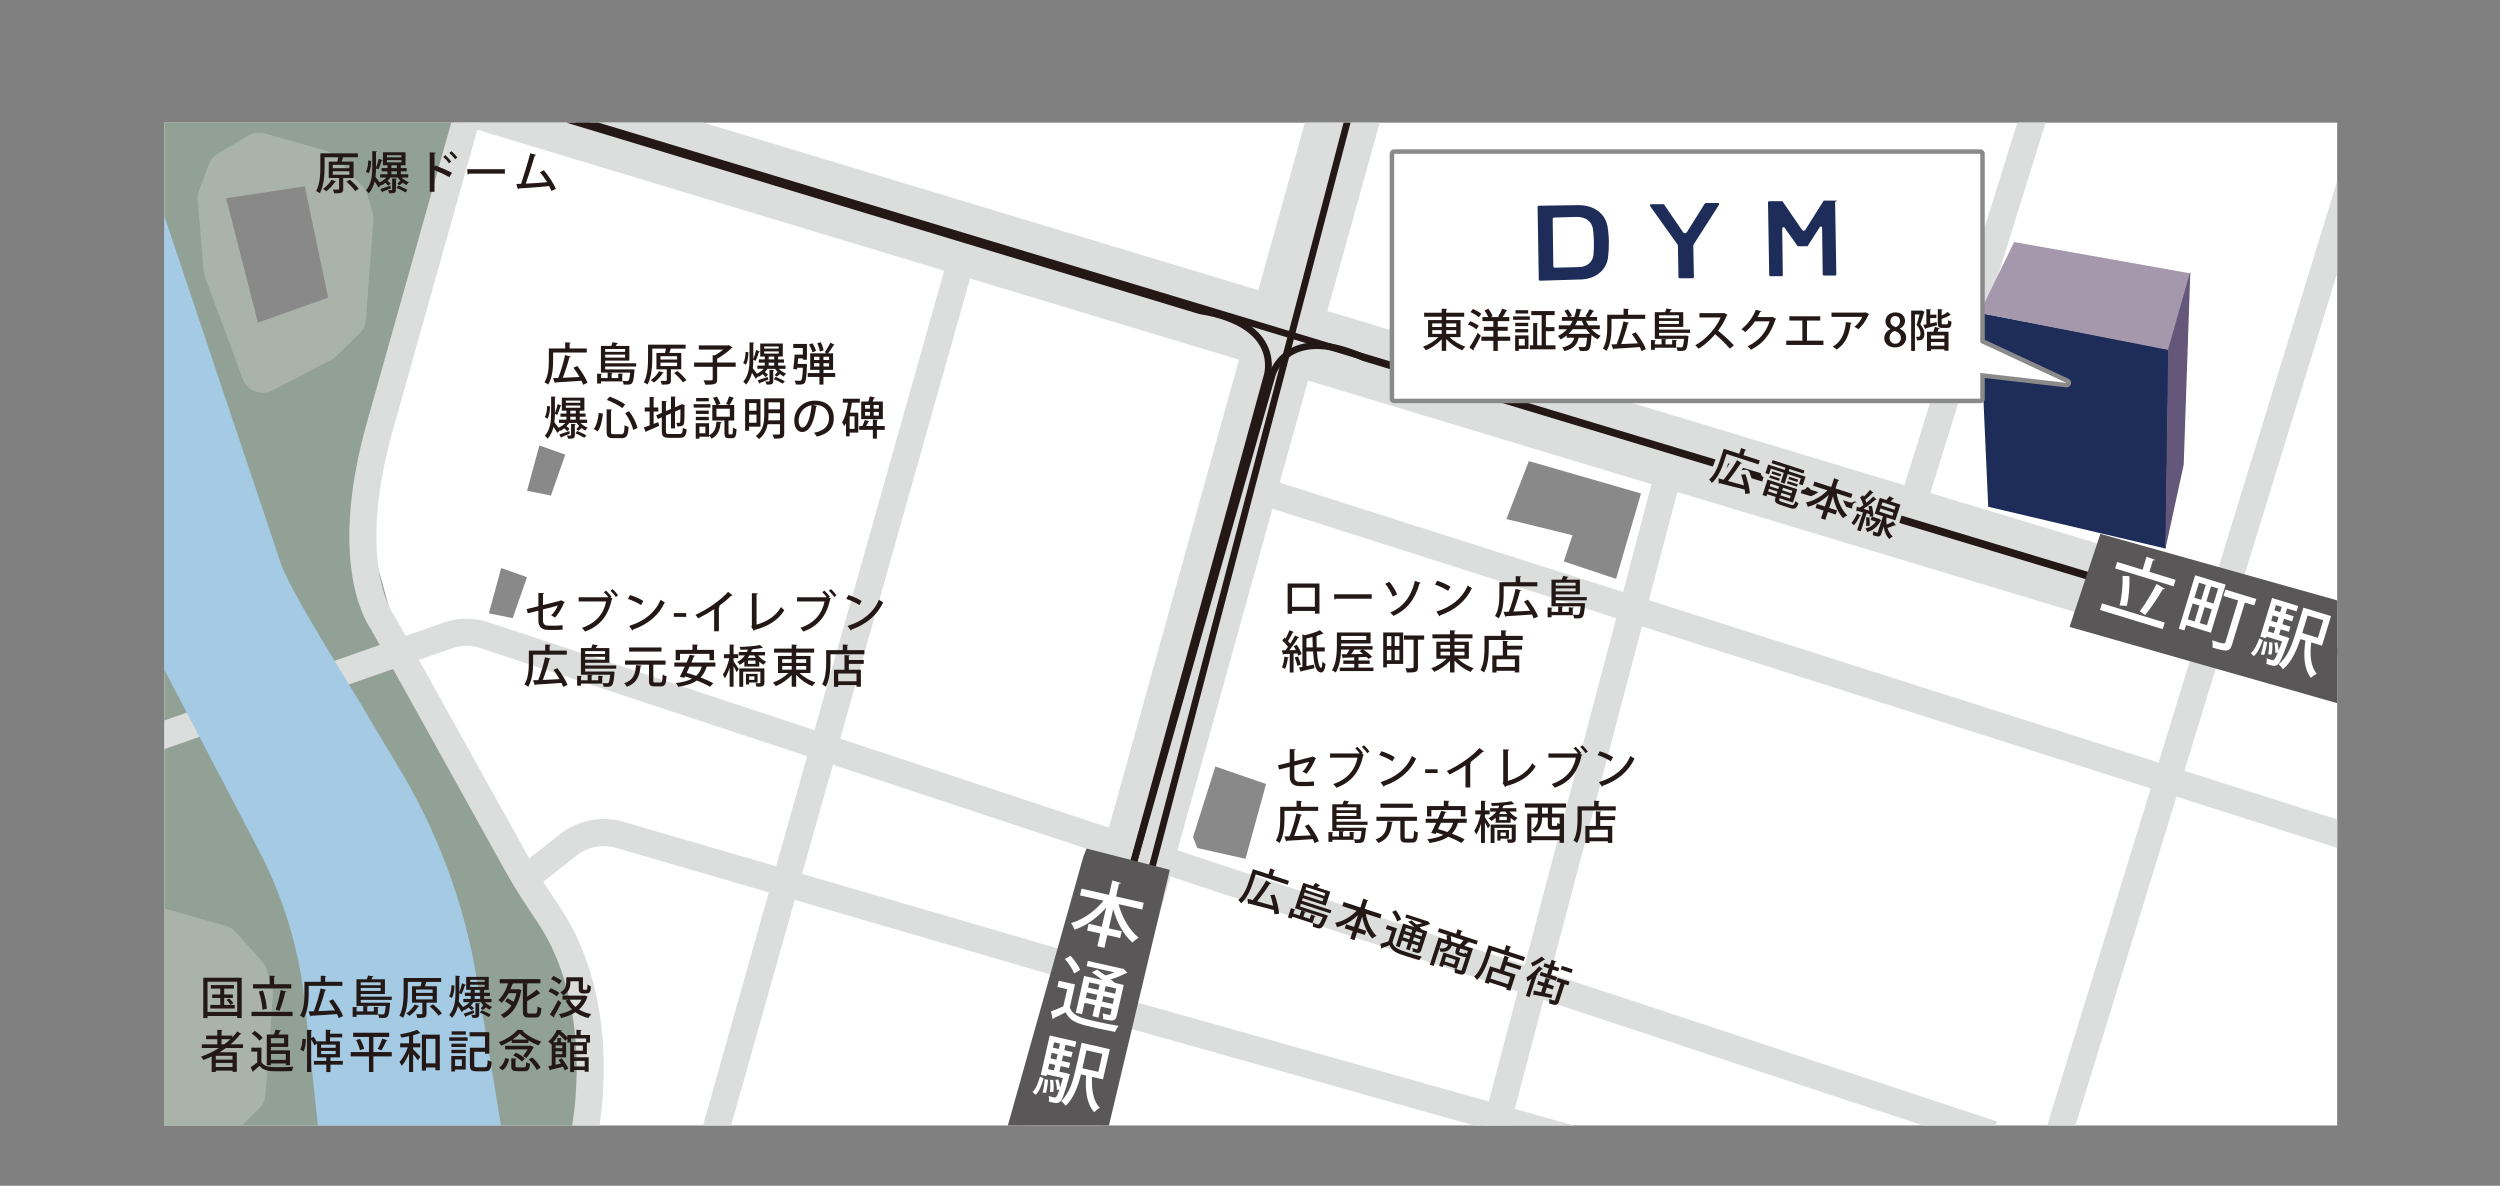 <?xml version="1.0" encoding="UTF-8"?><svg id="_レイヤー_2" xmlns="http://www.w3.org/2000/svg" xmlns:xlink="http://www.w3.org/1999/xlink" viewBox="0 0 554.426 262.956"><rect x="0" y="0" width="554.426" height="262.956" fill="#808080" stroke="none"/><defs><clipPath id="clippath"><rect x="36.427" y="27.202" width="481.89" height="222.396" style="fill:#fff;"/></clipPath></defs><g id="_文字"><rect x="36.427" y="27.202" width="481.89" height="222.396" style="fill:#fff;"/><g style="clip-path:url(#clippath);"><polygon points="12.441 251.239 12.441 17.143 106.249 20.55 87.926 85.719 81.673 118.087 88.399 142.269 104.675 171.558 122.821 202.745 131.795 230.231 126.905 254.816 12.441 251.239" style="fill:#92a196;"/><line x1="233.828" y1="256.905" x2="300.363" y2="17.57" style="fill:none; stroke:#dcdddd; stroke-width:16px;"/><line x1="63.573" y1="7.659" x2="505.778" y2="141.149" style="fill:none; stroke:#dcdddd; stroke-width:16px;"/><path d="M441.976,251.576L107.29,140.822c-2.565-.849-5.339-.825-7.888.069L7.631,173.05" style="fill:none; stroke:#dcdddd; stroke-width:6px;"/><path d="M108.651,7.765l-24.312,86.472c-8.985,31.636.5,43.771.5,43.771l29.976,53.942c2.069,3.723,4.44,7.26,6.814,10.796,14.008,20.866,7.965,48.672,7.965,48.672" style="fill:none; stroke:#dcdddd; stroke-width:6px;"/><line x1="157.619" y1="254.567" x2="214.005" y2="54.698" style="fill:none; stroke:#dcdddd; stroke-width:6px;"/><path d="M116.519,194.876l9.474-7.484c3.244-2.563,7.527-3.397,11.496-2.24l102.316,29.829" style="fill:none; stroke:#dcdddd; stroke-width:6px;"/><line x1="330.434" y1="255.025" x2="370.976" y2="101.208" style="fill:none; stroke:#dcdddd; stroke-width:6px;"/><line x1="243.274" y1="222.926" x2="353.584" y2="253.996" style="fill:none; stroke:#dcdddd; stroke-width:6px;"/><line x1="453.899" y1="260.17" x2="526.997" y2="22.1" style="fill:none; stroke:#dcdddd; stroke-width:6px;"/><line x1="422.703" y1="116.534" x2="453.899" y2="16.325" style="fill:none; stroke:#dcdddd; stroke-width:6px;"/><line x1="271.788" y1="106.352" x2="553.516" y2="196.093" style="fill:none; stroke:#dcdddd; stroke-width:6px;"/><path d="M24.881,13.37c10.109,30.245,27.133,80.938,37.08,110.64,1.578,6.169,16.795,29.592,20.044,35.496,1.347,2.255,4.905,8.174,6.213,10.362,7.26,11.927,12.624,25.029,15.81,38.636,1.282,5.161,2.216,11.904,3.129,17.168-0-0,5.251,31.789,5.251,31.789,0,0-40.489,5.494-40.489,5.494-.665-6.245-3.677-34.544-4.263-40.049-1.128-11.18-4.231-22.101-9.171-32.204-5.547-10.785-12.841-24.546-18.466-35.339-1.145-2.268-2.893-5.408-3.98-7.683-2.809-5.673-4.859-11.825-6.43-17.951C21.886,101.515,7.831,49.578,0,20.916c0.0.001,24.881-7.546,24.881-7.546h0Z" style="fill:#a5cae3;"/><path d="M55.825,86.421h0c-.918-.551-1.621-1.398-1.993-2.402l-8.379-22.622c-.148-.399-.241-.816-.276-1.24l-1.326-15.751c-.058-.688.036-1.38.275-2.027l2.178-5.892c.375-1.013,1.086-1.867,2.016-2.418l6.736-3.992c1.109-.657,2.44-.831,3.68-.48l13.619,3.849c.863.244,1.638.729,2.234,1.398l5.901,6.621c.467.524.811,1.146,1.007,1.82l1.118,3.851c.156.539.215,1.101.174,1.66l-1.641,22.149c-.085,1.147-.587,2.223-1.411,3.025l-5.194,5.057c-.332.323-.71.596-1.121.809l-13.012,6.73c-1.45.75-3.185.695-4.585-.145Z" style="fill:#a9b3aa;"/><path d="M33.545,258.301h0c-.918-.551-1.621-1.398-1.993-2.402l-8.379-22.622c-.148-.399-.241-.816-.276-1.24l-1.326-15.751c-.058-.688.036-1.38.275-2.027l2.178-5.892c.375-1.013,1.086-1.867,2.016-2.418l6.736-3.992c1.109-.657,2.44-.831,3.68-.48l13.619,3.849c.863.244,1.638.729,2.234,1.398l5.901,6.621c.467.524.811,1.146,1.007,1.82l1.118,3.851c.156.539.215,1.101.174,1.66l-1.641,22.149c-.085,1.147-.587,2.223-1.411,3.025l-5.194,5.057c-.332.323-.71.596-1.121.809l-13.012,6.73c-1.45.75-3.185.695-4.585-.145Z" style="fill:#a9b3aa;"/><polygon points="72.775 66.007 57.197 71.546 50.158 43.966 67.582 41.312 72.775 66.007" style="fill:#898989;"/><polygon points="113.698 137.09 108.416 136.014 111.146 125.973 116.884 128.005 113.698 137.09" style="fill:#898989;"/><polygon points="122.172 109.907 116.891 108.832 119.62 98.791 125.358 100.823 122.172 109.907" style="fill:#898989;"/><polygon points="265.513 188.057 264.576 185.648 269.528 169.988 280.771 173.87 276.22 190.466 265.513 188.057" style="fill:#898989;"/><line x1="53.187" y1="3.993" x2="515.081" y2="143.294" style="fill:none; stroke:#231815; stroke-width:1.5px;"/><line x1="254.529" y1="196.014" x2="303.931" y2="7.359" style="fill:none; stroke:#231815; stroke-width:1.5px;"/><path d="M250.094,195.935l32.046-112.816s3.207-11.537,20.342-3.781l217.256,65.597" style="fill:none; stroke:#231815; stroke-width:1.5px;"/><path d="M250.094,195.935l30.886-112.456s3.838-11.543-14.882-14.581L47.245,2.708" style="fill:none; stroke:#231815; stroke-width:1.517px;"/><polygon points="223.415 249.939 240.239 190.029 240.962 188.185 259.427 192.904 245.163 252.811 223.415 249.939" style="fill:#595757;"/><polygon points="465.795 118.393 521.746 134.105 523.591 134.827 518.865 156.097 458.964 139.029 465.795 118.393" style="fill:#595757;"/><polygon points="348.727 118.7 346.792 124.505 358.401 128.375 363.93 109.44 339.052 102.254 334.077 115.107 348.727 118.7" style="fill:#898989;"/><polygon points="480.303 121.665 440.928 112.382 439.004 69.402 480.953 77.456 480.303 121.665" style="fill:#1d2c59;"/><polygon points="439.004 69.402 446.67 53.676 485.731 60.623 482.091 77.854 439.004 69.402" style="fill:#a598ad;"/><polygon points="480.196 121.839 484.281 103.053 485.751 60.166 480.846 77.401 480.196 121.839" style="fill:#64577a;"/><rect x="309.189" y="34.115" width="129.975" height="54.303" style="fill:none; stroke:#8a8a8a; stroke-linecap:round; stroke-linejoin:round; stroke-width:2px;"/><polygon points="430.028 81.663 458.312 84.912 439.011 75.922 430.028 81.663" style="fill:none; stroke:#8a8a8a; stroke-linecap:round; stroke-linejoin:round; stroke-width:2px;"/><rect x="309.189" y="34.115" width="129.975" height="54.303" style="fill:#fff;"/><polygon points="430.028 81.663 458.312 84.912 439.011 75.922 430.028 81.663" style="fill:#fff;"/><path d="M341.525,62.254c-.134,0-.268-.134-.268-.268l-.268-16.094c0-.134.134-.268.268-.268l8.785-.134c3.219,0,5.834,1.609,6.438,4.627.402,2.213.402,4.761.134,6.974-.402,3.085-3.085,4.895-6.304,4.895l-8.785.268ZM344.744,48.238c-.268,0-.402.134-.402.403l.134,10.327c0,.268.134.402.402.402l5.164-.134c1.945,0,3.219-1.14,3.353-2.816.134-1.811.134-3.756-.134-5.7-.268-1.609-1.609-2.615-3.487-2.615l-5.03.134Z" style="fill:#1d2c59;"/><path d="M407.244,44.483h-2.615c-.134,0-.268,0-.268.134l-3.956,6.304c0,.134-.268.268-.402.268-.134,0-.268-.134-.402-.268l-4.225-6.17c0-.134-.134-.134-.268-.134h-2.75c-.134,0-.268.134-.268.268l.268,16.094c0,.134.134.268.268.268h2.481c.134,0,.268-.134.268-.268l-.134-10.327c0-.134.134-.268.268-.268h0c.134,0,.268,0,.268.134l2.816,3.956c0,.134.134.134.268.134h1.811c.134,0,.268,0,.268-.134l2.615-4.091c0-.134.134-.134.268-.134h0c.134,0,.268.134.268.268l.134,10.327c0,.134.134.268.268.268h2.481c.134,0,.268-.134.268-.268l-.268-16.094c.536-.134.402-.268.268-.268Z" style="fill:#1d2c59;"/><path d="M375.39,61.717c.134,0,.268-.134.268-.268l-.134-6.974v-.134l5.7-8.919v-.268c0-.134-.134-.134-.268-.134h-2.615q-.134,0-.268.134l-3.956,6.304c-.134.134-.268.268-.403.268-.134,0-.268-.134-.402-.134l-4.225-6.17c0-.134-.134-.134-.268-.134h-2.615q-.134,0-.268.134v.268l6.17,8.651v.134l.134,6.974c0,.134.134.268.268.268h2.884Z" style="fill:#1d2c59;"/><path d="M323.905,74.766h-2.433c.892.891,2.253,1.691,3.504,2.113-.23.189-.53.57-.681.82-1.261-.512-2.612-1.451-3.573-2.502v2.621h-.991v-2.582c-.951,1.041-2.272,1.932-3.514,2.443-.149-.24-.44-.602-.65-.791,1.231-.432,2.553-1.232,3.434-2.123h-2.303v-3.783h3.033v-.74h-3.903v-.881h3.903v-.912l1.231.08c-.01.08-.08.141-.24.17v.662h3.994v.881h-3.994v.74h3.183v3.783ZM317.628,71.713v.811h2.103v-.811h-2.103ZM317.628,73.215v.82h2.103v-.82h-2.103ZM322.944,71.713h-2.222v.811h2.222v-.811ZM322.944,74.035v-.82h-2.222v.82h2.222Z" style="fill:#231815;"/><path d="M326.047,71.232c.65.25,1.491.691,1.901,1.031l-.53.781c-.39-.352-1.211-.822-1.872-1.102l.501-.711ZM325.877,77.068c.521-.781,1.261-2.072,1.821-3.232l.711.619c-.5,1.051-1.121,2.223-1.602,3.004.04.061.061.109.061.16,0,.049-.021.1-.051.141l-.94-.691ZM327.959,70.371c-.391-.369-1.191-.871-1.842-1.16l.521-.701c.641.27,1.471.721,1.871,1.082l-.55.779ZM334.926,74.666v.91h-2.763v2.252h-.981v-2.252h-2.662v-.91h2.662v-1.301h-2.112v-.891h2.112v-1.262h-2.422v-.891h1.291c-.181-.441-.511-1.012-.821-1.451l.821-.412c.391.502.811,1.201.961,1.662l-.38.201h1.901l-.29-.121c.32-.48.721-1.221.931-1.762l1.131.432c-.04.068-.12.1-.25.09-.2.41-.53.951-.821,1.361h1.482v.891h-2.553v1.262h2.202v.891h-2.202v1.301h2.763Z" style="fill:#231815;"/><path d="M335.557,70.922v-.76h3.714v.76h-3.714ZM338.97,74.385v3.004h-2.143v.43h-.811v-3.434h2.953ZM338.91,71.582v.742h-2.872v-.742h2.872ZM336.037,73.715v-.74h2.872v.74h-2.872ZM338.9,68.791v.74h-2.803v-.74h2.803ZM338.15,75.146h-1.322v1.471h1.322v-1.471ZM342.833,76.578h2.123v.9h-5.676v-.9h.73v-4.955l1.111.07c-.01.07-.07.129-.221.15v4.734h.991v-6.697h-2.302v-.9h5.185v.9h-1.942v2.674h1.893v.9h-1.893v3.123Z" style="fill:#231815;"/><path d="M354.806,73.014h-1.852c.57.631,1.261,1.143,2.031,1.463-.21.17-.49.529-.631.77-.51-.24-.971-.551-1.391-.92l-.021.049c-.2,3.354-.4,3.465-1.901,3.465-.211,0-.461-.012-.711-.031-.02-.27-.13-.641-.28-.891.49.051.981.061,1.171.061.17,0,.271-.02.371-.111.16-.16.27-.699.359-1.971h-1.852c-.29,1.32-.881,2.383-3.133,2.963-.09-.24-.34-.621-.53-.801,1.842-.41,2.422-1.141,2.673-2.162h-1.643v-.521c-.41.342-.86.641-1.371.902-.13-.23-.42-.572-.601-.771.812-.381,1.481-.891,2.032-1.492h-1.832v-.859h2.503c.21-.32.4-.662.57-1.012h-2.393v-.842h1.342c-.15-.41-.471-.971-.771-1.4l.79-.291c.351.451.721,1.072.871,1.482l-.54.209h1.051c.22-.6.391-1.23.51-1.871l1.172.24c-.03.09-.11.141-.25.141-.11.5-.251,1-.421,1.49h1.882l-.41-.17c.311-.42.69-1.09.9-1.561l1.051.391c-.039.07-.119.1-.24.1-.199.371-.52.861-.801,1.24h1.672v.842h-2.452c.16.35.341.691.551,1.012h2.522v.859ZM352.444,74.016l.22.039c-.32-.32-.61-.66-.871-1.041h-3.032c-.271.361-.571.701-.901,1.021h4.375l.21-.02ZM351.262,72.154c-.18-.32-.33-.662-.47-1.012h-.981c-.15.35-.311.68-.501,1.012h1.952Z" style="fill:#231815;"/><path d="M357.388,70.713v1.721c0,1.562-.149,3.895-1.11,5.395-.16-.16-.581-.439-.812-.529.892-1.412.972-3.434.972-4.865v-2.633h3.623v-1.352l1.212.07c-.011.09-.07.141-.23.17v1.111h3.813v.912h-7.468ZM362.764,73.695c.891,1.141,1.861,2.672,2.252,3.713l-.961.451c-.09-.26-.22-.57-.38-.891-2.103.16-4.314.289-5.736.369-.02.09-.09.141-.17.15l-.41-1.102c.34-.01.73-.02,1.161-.039.561-1.391,1.181-3.484,1.511-5.064l1.252.311c-.03.09-.141.139-.28.16-.351,1.4-.941,3.213-1.472,4.553l3.703-.17c-.4-.711-.881-1.441-1.341-2.061l.871-.381Z" style="fill:#231815;"/><path d="M370.831,75.367l1.102.07c-.01.08-.07.129-.221.148v1.533h-4.704v.459h-.871v-2.182l1.091.061c-.01.08-.069.129-.22.16v.76h1.472v-1.201l1.111.07c-.011.08-.07.141-.23.16v.971h1.471v-1.01ZM374.806,73.814h-6.877v.631h5.806l.21-.02.531.09c-.011.08-.03.17-.051.26-.14,1.732-.29,2.453-.561,2.744-.23.25-.51.309-1.161.309-.21,0-.45-.01-.7-.02-.01-.25-.11-.6-.24-.82.44.051.841.051,1.001.051s.25-.021.34-.102c.15-.16.261-.631.37-1.781h-6.486v-5.916h2.293c.12-.279.23-.59.29-.83l1.211.221c-.03.068-.1.109-.229.119-.07.141-.171.32-.271.49h3.013v3.264h-5.365v.59h6.877v.721ZM372.343,69.922h-4.414v.641h4.414v-.641ZM367.929,71.834h4.414v-.662h-4.414v.662Z" style="fill:#231815;"/><path d="M383.124,69.832c-.04.068-.09.109-.17.139-.551,1.281-1.121,2.293-1.933,3.373,1.031.832,2.593,2.242,3.504,3.234l-.881.76c-.821-.971-2.333-2.451-3.264-3.213-.911,1.072-2.322,2.412-3.693,3.213-.16-.219-.501-.57-.73-.77,2.612-1.422,4.725-4.035,5.636-6.166h-4.705v-.951h5.255l.181-.061.801.441Z" style="fill:#231815;"/><path d="M393.905,70.732c-.03.07-.12.129-.18.17-1.091,3.254-2.692,5.285-5.436,6.666-.16-.23-.45-.561-.73-.77,2.562-1.223,4.104-3.094,4.885-5.537h-3.243c-.541.832-1.332,1.713-2.183,2.383-.19-.189-.54-.48-.811-.641,1.331-1.031,2.522-2.582,3.173-4.293l1.271.32c-.03.1-.16.148-.301.148-.18.4-.39.781-.59,1.143h3.183l.15-.061.811.471Z" style="fill:#231815;"/><path d="M396.828,70.141h6.848v.951h-2.943v4.455h3.653v.951h-8.248v-.951h3.573v-4.455h-2.883v-.951Z" style="fill:#231815;"/><path d="M414.545,69.691c-.03.061-.1.1-.17.129-.501,1.182-1.352,2.402-2.242,3.203-.2-.17-.61-.41-.871-.549.771-.592,1.432-1.482,1.722-2.203h-6.807v-.951h7.367l.131-.08.87.451ZM410.682,71.572c-.021.102-.11.17-.261.191-.27,2.271-1.091,4.533-3.123,5.734-.21-.17-.58-.49-.851-.641,1.962-1.061,2.723-3.102,2.913-5.414l1.321.129Z" style="fill:#231815;"/><path d="M419.258,72.965c-.751-.391-1.121-1.031-1.121-1.682,0-1.201.972-2.002,2.232-2.002,1.441,0,2.112.951,2.112,1.861,0,.641-.341,1.32-1.161,1.742v.029c.82.361,1.411,1.021,1.411,1.941,0,1.312-1.041,2.193-2.463,2.193-1.541,0-2.392-.961-2.392-2.023,0-.961.57-1.65,1.381-2.031v-.029ZM421.561,74.967c0-.842-.561-1.312-1.382-1.582-.73.25-1.131.83-1.131,1.502,0,.74.48,1.34,1.251,1.34.801,0,1.262-.57,1.262-1.26ZM419.239,71.213c0,.689.49,1.102,1.201,1.342.521-.211.94-.701.94-1.303,0-.59-.3-1.16-1.051-1.16-.74,0-1.091.551-1.091,1.121Z" style="fill:#231815;"/><path d="M426.21,68.85l.6.32c-.01.051-.05.102-.08.131-.22.771-.561,1.822-.86,2.633.661.801.901,1.451.901,2.072,0,.6-.15,1.031-.471,1.26-.291.221-.591.221-1.172.221,0-.24-.09-.59-.21-.801.2.01.381.01.511.01.26,0,.48-.09.48-.77,0-.502-.23-1.143-.871-1.883.24-.701.49-1.611.661-2.303h-1.021v8.088h-.841v-8.947h2.232l.141-.031ZM429.503,71.434l.07.699c-.922.271-1.883.531-2.513.691-.011.08-.061.141-.13.16l-.4-.941.68-.129v-3.354l1.071.07c-.01.08-.069.129-.22.148v1.002h1.371v.76h-1.371v1.191l1.441-.299ZM428.752,73.574c.12-.34.25-.76.32-1.08l1.142.289c-.03.07-.11.111-.251.111-.08.199-.19.439-.31.68h2.472v4.205h-.921v-.32h-2.973v.369h-.881v-4.254h1.401ZM431.204,75.127v-.752h-2.973v.752h2.973ZM428.232,76.668h2.973v-.801h-2.973v.801ZM430.604,71.613c0,.279.03.311.301.311h.831c.229,0,.279-.121.31-.922.171.15.521.281.761.34-.09,1.092-.32,1.383-.971,1.383h-1.061c-.842,0-1.031-.25-1.031-1.111v-3.053l1.081.059c-.011.08-.07.131-.221.16v1.201c.521-.24,1.031-.529,1.352-.789l.69.66c-.029.029-.109.049-.2.039-.45.291-1.171.592-1.842.842v.881Z" style="fill:#231815;"/><path d="M278.479,193.912l-.532,1.637c-.483,1.486-1.345,3.658-2.724,4.789-.102-.201-.416-.6-.607-.756,1.284-1.066,1.985-2.965,2.428-4.328l.813-2.502,3.445,1.119.417-1.285,1.131.441c-.037.082-.109.111-.271.09l-.343,1.059,3.627,1.178-.282.865-7.102-2.307ZM282.67,198.41c.494,1.359.943,3.117.994,4.229l-1.054.131c-.005-.275-.032-.609-.086-.965-2.05-.496-4.193-1.059-5.569-1.422-.047.082-.129.105-.209.092l-.049-1.174c.326.096.7.207,1.115.32.963-1.148,2.199-2.947,3.003-4.35l1.095.682c-.057.076-.178.09-.316.066-.766,1.223-1.889,2.764-2.807,3.875l3.574.984c-.161-.801-.393-1.645-.639-2.375l.947-.094Z" style="fill:#231815;"/><path d="M290.776,202.801l1.027.41c-.034.072-.107.1-.257.072l-.474,1.457-4.473-1.453-.143.438-.828-.27.674-2.076,1.02.395c-.035.074-.107.102-.26.086l-.234.723,1.399.455.371-1.143,1.034.41c-.033.072-.109.111-.268.082l-.3.922,1.398.455.312-.963ZM295.036,202.555l-6.539-2.125-.195.6,5.521,1.795.205.045.479.25c-.035.072-.082.152-.129.232-.668,1.602-1.033,2.242-1.381,2.434-.297.168-.58.139-1.201-.062-.199-.066-.424-.148-.658-.234.068-.242.08-.605.025-.855.402.184.783.307.936.355.152.051.244.059.354.012.193-.105.443-.52.904-1.582l-6.17-2.004,1.828-5.625,2.181.707c.201-.229.401-.49.532-.699l1.084.584c-.051.057-.129.072-.256.041-.109.113-.26.252-.408.383l2.865.932-1.008,3.104-5.103-1.656-.183.561,6.54,2.125-.224.686ZM289.108,198.545l4.199,1.363.204-.629-4.198-1.363-.205.629ZM293.898,198.09l-4.198-1.363-.198.609,4.198,1.363.198-.609Z" style="fill:#231815;"/><path d="M306.108,203.687l-3.199-1.039c.273,1.816,1.139,3.686,2.354,4.902-.276.111-.713.379-.945.578-1.123-1.24-1.887-3.004-2.223-4.85l-.842,2.59,1.742.566-.297.914-1.742-.566-.56,1.723-.952-.311.56-1.723-1.78-.578.297-.914,1.78.578.841-2.588c-1.373,1.311-3.012,2.273-4.639,2.65-.078-.279-.262-.717-.404-.965,1.664-.289,3.457-1.338,4.764-2.672l-3.179-1.033.297-.914,3.722,1.209.637-1.961,1.155.461c-.033.072-.118.107-.28.086l-.56,1.725,3.751,1.219-.297.912Z" style="fill:#231815;"/><path d="M309.814,205.883l-1.009,3.104c.299,1.256,1.564,1.666,3.24,2.211,1.095.355,2.408.75,3.277.959-.173.176-.451.547-.584.789-.713-.201-1.795-.531-2.785-.852-2.076-.676-3.246-1.057-3.781-2.482-.598.248-1.209.48-1.709.654-.031.096-.074.135-.173.145l-.146-1.109c.525-.125,1.191-.328,1.775-.539l.756-2.322-1.334-.434.272-.838,2.199.715ZM309.553,201.861c.473.617.99,1.49,1.171,2.064l-.886.428c-.15-.574-.636-1.48-1.1-2.125l.814-.367ZM310.909,208.543l-.498,1.533-.848-.275,1.617-4.98,2.494.812c-.434-.416-.94-.863-1.373-1.215l.738-.297c.338.256.729.572,1.096.902.434-.07.889-.174,1.279-.309l-3.76-1.223.229-.705,4.637,1.506.148-.004.527.645c-.057.045-.133.053-.212.037-.587.252-1.396.504-2.18.65.207.203.398.391.546.555l1.199.391-1.346,4.141c-.254.781-.604.762-1.938.328.045-.238.037-.566-.001-.811.235.088.45.168.622.225.373.119.41.133.463-.029l.223-.686-1.447-.471-.485,1.494-.819-.266.486-1.494-1.398-.455ZM311.127,207.867l1.398.455.238-.732-1.398-.455-.238.732ZM313.206,206.226l-1.398-.453-.229.703,1.398.455.229-.705ZM313.346,208.588l1.447.471.237-.732-1.447-.471-.237.732ZM315.245,207.668l.229-.705-1.447-.471-.229.705,1.447.471Z" style="fill:#231815;"/><path d="M327.735,208.642l-.27.83-2.018-.656.309.184c-.06.055-.139.07-.274.037-.198.221-.478.498-.741.727l1.912.621-1.623,4.998c-.301.924-.709.918-2.432.359.045-.27.025-.697-.021-.977.356.137.714.264.981.352.504.162.543.176.61-.033l.94-2.895c-.18.1-.377.088-.652-.002l-.951-.309c-.771-.25-.879-.506-.656-1.191l.197-.609-1.064-.348c-.414.918-.975,1.473-2.566,1.324-.012-.193-.096-.516-.199-.717l-1.266,3.893-.855-.277,1.961-6.035,1.816.59c.005-.336-.023-.766-.084-1.1l.508.059-2.418-.785.27-.83,3.779,1.229.324-.998,1.12.438c-.036.082-.109.109-.271.09l-.251.771,3.884,1.262ZM323.075,214.853l-2.922-.949-.183.562-.81-.264.965-2.969,3.731,1.211-.782,2.408ZM319.659,208.976l-.43,1.324c1.176.139,1.621-.127,1.963-.826l-1.533-.498ZM322.816,212.865l-2.104-.684-.333,1.027,2.104.684.333-1.027ZM321.704,208.777l2.064.672c.255-.266.561-.619.785-.924l-2.828-.92c.072.393.131.863.11,1.184l-.132-.012ZM324.563,211.475c.18.059.231.033.355-.252.071.105.24.234.393.348l.223-.686-1.705-.553-.197.609c-.059.18-.031.221.197.295l.734.238Z" style="fill:#231815;"/><path d="M334.584,211.078l3.617,1.176-.281.867-7.158-2.326-.521,1.6c-.491,1.512-1.368,3.723-2.697,4.932-.112-.205-.426-.602-.604-.764,1.239-1.125,1.945-3.072,2.396-4.463l.801-2.467,3.504,1.139.387-1.189,1.141.445c-.037.082-.11.109-.271.09l-.312.961ZM334.785,212.375c-.038.082-.12.109-.278.078l-.266.818,3.151,1.023-.263.811-3.152-1.023-.401,1.236,2.542.826-1.166,3.59-.925-.301.114-.352-3.864-1.256-.118.361-.885-.289,1.169-3.598,2.219.721,1.002-3.084,1.121.438ZM334.405,218.271l.527-1.627-3.863-1.256-.529,1.627,3.865,1.256Z" style="fill:#231815;"/><path d="M339.629,217.055c-.311.246-.622.461-.922.637-.033-.223-.122-.691-.197-.916.873-.518,2.002-1.498,2.824-2.502l.85.652c-.053.068-.152.078-.271.029-.312.34-.654.682-1.006,1.021l.188.133c-.032.064-.116.1-.257.074l-1.607,4.951-.838-.271,1.236-3.809ZM342.71,212.824c-.057.045-.146.059-.253.002-.659.502-1.743,1.15-2.601,1.523-.069-.211-.208-.594-.308-.805.776-.316,1.758-.902,2.326-1.424l.835.703ZM344.282,220.586l-.232.746c-1.41-.258-2.888-.539-3.807-.721-.034.072-.126.096-.195.082l.08-1.023c.451.104,1.019.234,1.637.373l.424-1.305-1.314-.426.254-.781,1.314.426.358-1.104,1.054.416c-.033.074-.109.111-.268.082l-.287.885,1.312.428-.253.781-1.313-.428-.396,1.219,1.633.35ZM343.094,215.98l.394-1.209-1.199-.391.251-.77,1.199.389.371-1.143,1.057.408c-.038.082-.11.111-.271.09l-.301.924,1.199.389-.25.771-1.199-.389-.393,1.207,1.371.445-.258.793-3.617-1.176.258-.791,1.389.451ZM348.08,217.707l-.266.816-.828-.268-1.247,3.836c-.284.877-.657.955-2.193.434.056-.266.064-.684.036-.986.33.117.645.219.854.287.314.102.363.119.416-.045l1.24-3.816-.896-.291.266-.818,2.619.852ZM348.788,214.976l-.263.811-2.408-.783.263-.809,2.408.781Z" style="fill:#231815;"/><path d="M382.893,100.68l-.531,1.637c-.484,1.486-1.346,3.658-2.725,4.789-.102-.201-.416-.6-.607-.756,1.285-1.066,1.986-2.965,2.428-4.328l.814-2.502,3.445,1.119.416-1.285,1.131.441c-.037.082-.109.111-.271.09l-.342,1.059,3.627,1.178-.283.865-7.102-2.307ZM387.084,105.178c.494,1.359.943,3.117.994,4.229l-1.053.131c-.006-.275-.033-.609-.086-.965-2.051-.496-4.193-1.059-5.57-1.422-.047.082-.129.105-.209.092l-.049-1.174c.326.096.701.207,1.115.32.963-1.148,2.199-2.947,3.004-4.35l1.094.682c-.057.076-.178.09-.316.066-.766,1.223-1.889,2.764-2.807,3.875l3.574.984c-.16-.801-.393-1.645-.639-2.375l.947-.094Z" style="fill:none; stroke:#dcdddd; stroke-linecap:round; stroke-linejoin:round; stroke-width:2px;"/><path d="M394.67,110.494c-.164.506-.189.582.525.812l2.018.656c.496.16.643.031.994-.855.137.191.439.428.666.543-.494,1.133-.852,1.355-1.832,1.035l-2.133-.691c-1.418-.461-1.406-.857-1.105-1.781l-1.904-.617-.15.465-.867-.281,1.113-3.426,6.588,2.141-.961,2.961-2.951-.961ZM394.909,106.973l.691-2.123-2.867-.93-.414,1.273-.809-.262.619-1.904,3.674,1.195.16-.496-3.074-.998.223-.686,7.064,2.295-.225.686-3.111-1.012-.16.494,3.74,1.217-.619,1.902-.838-.271.416-1.275-2.904-.943-.689,2.123-.877-.285ZM392.104,108.967l1.902.617.186-.57-1.902-.619-.186.572ZM392.373,105.939l.17-.523,2.17.703-.17.523-2.17-.703ZM394.561,107.881l-1.904-.619-.186.572,1.904.619.186-.572ZM393.047,104.506l1.971.639-.17.525-1.971-.641.17-.523ZM394.873,109.865l2.066.672.186-.57-2.066-.672-.186.57ZM397.309,109.406l.186-.572-2.066-.672-.186.572,2.066.672ZM396.293,107.213l.17-.523,2.229.723-.17.523-2.229-.723ZM396.78,105.717l1.99.648-.17.523-1.99-.646.17-.525Z" style="fill:none; stroke:#dcdddd; stroke-linecap:round; stroke-linejoin:round; stroke-width:2px;"/><path d="M410.522,110.455l-3.199-1.039c.273,1.816,1.139,3.686,2.354,4.902-.275.111-.713.379-.945.578-1.123-1.24-1.887-3.004-2.223-4.85l-.842,2.59,1.742.566-.297.914-1.742-.566-.559,1.723-.953-.311.561-1.723-1.781-.578.297-.914,1.781.578.84-2.588c-1.373,1.311-3.012,2.273-4.639,2.65-.078-.279-.262-.717-.404-.965,1.664-.289,3.457-1.338,4.764-2.672l-3.178-1.033.297-.914,3.721,1.209.637-1.961,1.156.461c-.033.072-.119.107-.281.086l-.559,1.725,3.75,1.219-.297.912Z" style="fill:none; stroke:#dcdddd; stroke-linecap:round; stroke-linejoin:round; stroke-width:2px;"/><path d="M412.713,114.367c-.051.09-.143.082-.234.041-.375.762-.871,1.611-1.34,2.08-.127-.158-.379-.387-.545-.525.432-.449.906-1.293,1.281-2.098l.838.502ZM414.629,114.592c.012-.166.014-.365-.002-.58l-.67-.166-1.297,3.988-.801-.26,1.281-3.939c-.482-.137-.92-.248-1.266-.35-.047.08-.135.092-.205.08l.113-.994.668.207c.252-.16.525-.355.795-.564-.146-.52-.432-1.201-.723-1.727l.643-.457c.061.105.121.209.18.324.473-.457,1.023-1.047,1.375-1.512l.791.678c-.057.045-.143.049-.258.01-.41.457-1.061,1.066-1.588,1.486.113.236.201.453.268.664.561-.459,1.1-.947,1.52-1.369l.752.697c-.066.041-.152.045-.275.006-.707.621-1.748,1.432-2.656,2.021l1.281.395c-.047-.342-.105-.678-.184-.986l.746-.062c.205.76.354,1.727.322,2.314l-.811.096ZM416.78,115.068l.43.361c-.025.043-.078.08-.123.086-.816,1.408-1.857,2.217-3.012,2.463-.057-.207-.238-.625-.359-.801.871-.158,1.672-.646,2.307-1.492l-1.162-.379.246-.76,1.523.494.15.027ZM414.594,114.736c.072.613.084,1.387.041,1.877-.221.002-.438.018-.799.025.068-.494.061-1.285.01-1.902h.748ZM418.395,114.762c-.111.342-.043,1.197.012,1.584.502-.219,1.066-.496,1.438-.734.539.807.576.852.615.895-.057.045-.158.033-.266-.023-.42.191-1.07.441-1.621.611.219.691.582,1.357,1.184,1.9-.221.096-.592.363-.787.543-.752-.793-1.102-1.789-1.23-2.758l-.498,1.533c-.256.791-.578.811-1.902.381.045-.238.049-.605.025-.854.189.061.377.133.529.182.486.158.488.148.533.016l1.15-3.541-1.828-.594,1.131-3.484,1.457.473c.258-.273.521-.6.703-.867l1.029.619c-.053.066-.139.072-.266.039-.145.156-.338.334-.533.512l2.189.711-1.133,3.484-1.932-.627ZM417.024,112.758l-.229.705,2.902.943.23-.705-2.904-.943ZM417.467,111.396l-.227.695,2.902.943.227-.695-2.902-.943Z" style="fill:none; stroke:#dcdddd; stroke-linecap:round; stroke-linejoin:round; stroke-width:2px;"/><path d="M382.893,100.68l-.531,1.637c-.484,1.486-1.346,3.658-2.725,4.789-.102-.201-.416-.6-.607-.756,1.285-1.066,1.986-2.965,2.428-4.328l.814-2.502,3.445,1.119.416-1.285,1.131.441c-.037.082-.109.111-.271.09l-.342,1.059,3.627,1.178-.283.865-7.102-2.307ZM387.084,105.178c.494,1.359.943,3.117.994,4.229l-1.053.131c-.006-.275-.033-.609-.086-.965-2.051-.496-4.193-1.059-5.57-1.422-.047.082-.129.105-.209.092l-.049-1.174c.326.096.701.207,1.115.32.963-1.148,2.199-2.947,3.004-4.35l1.094.682c-.057.076-.178.09-.316.066-.766,1.223-1.889,2.764-2.807,3.875l3.574.984c-.16-.801-.393-1.645-.639-2.375l.947-.094Z" style="fill:#231815;"/><path d="M394.67,110.494c-.164.506-.189.582.525.812l2.018.656c.496.16.643.031.994-.855.137.191.439.428.666.543-.494,1.133-.852,1.355-1.832,1.035l-2.133-.691c-1.418-.461-1.406-.857-1.105-1.781l-1.904-.617-.15.465-.867-.281,1.113-3.426,6.588,2.141-.961,2.961-2.951-.961ZM394.909,106.973l.691-2.123-2.867-.93-.414,1.273-.809-.262.619-1.904,3.674,1.195.16-.496-3.074-.998.223-.686,7.064,2.295-.225.686-3.111-1.012-.16.494,3.74,1.217-.619,1.902-.838-.271.416-1.275-2.904-.943-.689,2.123-.877-.285ZM392.104,108.967l1.902.617.186-.57-1.902-.619-.186.572ZM392.373,105.939l.17-.523,2.17.703-.17.523-2.17-.703ZM394.561,107.881l-1.904-.619-.186.572,1.904.619.186-.572ZM393.047,104.506l1.971.639-.17.525-1.971-.641.17-.523ZM394.873,109.865l2.066.672.186-.57-2.066-.672-.186.57ZM397.309,109.406l.186-.572-2.066-.672-.186.572,2.066.672ZM396.293,107.213l.17-.523,2.229.723-.17.523-2.229-.723ZM396.78,105.717l1.99.648-.17.523-1.99-.646.17-.525Z" style="fill:#231815;"/><path d="M410.522,110.455l-3.199-1.039c.273,1.816,1.139,3.686,2.354,4.902-.275.111-.713.379-.945.578-1.123-1.24-1.887-3.004-2.223-4.85l-.842,2.59,1.742.566-.297.914-1.742-.566-.559,1.723-.953-.311.561-1.723-1.781-.578.297-.914,1.781.578.84-2.588c-1.373,1.311-3.012,2.273-4.639,2.65-.078-.279-.262-.717-.404-.965,1.664-.289,3.457-1.338,4.764-2.672l-3.178-1.033.297-.914,3.721,1.209.637-1.961,1.156.461c-.033.072-.119.107-.281.086l-.559,1.725,3.75,1.219-.297.912Z" style="fill:#231815;"/><path d="M412.713,114.367c-.051.09-.143.082-.234.041-.375.762-.871,1.611-1.34,2.08-.127-.158-.379-.387-.545-.525.432-.449.906-1.293,1.281-2.098l.838.502ZM414.629,114.592c.012-.166.014-.365-.002-.58l-.67-.166-1.297,3.988-.801-.26,1.281-3.939c-.482-.137-.92-.248-1.266-.35-.047.08-.135.092-.205.08l.113-.994.668.207c.252-.16.525-.355.795-.564-.146-.52-.432-1.201-.723-1.727l.643-.457c.061.105.121.209.18.324.473-.457,1.023-1.047,1.375-1.512l.791.678c-.057.045-.143.049-.258.01-.41.457-1.061,1.066-1.588,1.486.113.236.201.453.268.664.561-.459,1.1-.947,1.52-1.369l.752.697c-.066.041-.152.045-.275.006-.707.621-1.748,1.432-2.656,2.021l1.281.395c-.047-.342-.105-.678-.184-.986l.746-.062c.205.76.354,1.727.322,2.314l-.811.096ZM416.78,115.068l.43.361c-.025.043-.078.08-.123.086-.816,1.408-1.857,2.217-3.012,2.463-.057-.207-.238-.625-.359-.801.871-.158,1.672-.646,2.307-1.492l-1.162-.379.246-.76,1.523.494.15.027ZM414.594,114.736c.072.613.084,1.387.041,1.877-.221.002-.438.018-.799.025.068-.494.061-1.285.01-1.902h.748ZM418.395,114.762c-.111.342-.043,1.197.012,1.584.502-.219,1.066-.496,1.438-.734.539.807.576.852.615.895-.057.045-.158.033-.266-.023-.42.191-1.07.441-1.621.611.219.691.582,1.357,1.184,1.9-.221.096-.592.363-.787.543-.752-.793-1.102-1.789-1.23-2.758l-.498,1.533c-.256.791-.578.811-1.902.381.045-.238.049-.605.025-.854.189.061.377.133.529.182.486.158.488.148.533.016l1.15-3.541-1.828-.594,1.131-3.484,1.457.473c.258-.273.521-.6.703-.867l1.029.619c-.053.066-.139.072-.266.039-.145.156-.338.334-.533.512l2.189.711-1.133,3.484-1.932-.627ZM417.024,112.758l-.229.705,2.902.943.23-.705-2.904-.943ZM417.467,111.396l-.227.695,2.902.943.227-.695-2.902-.943Z" style="fill:#231815;"/><path d="M122.667,78.184v1.721c0,1.562-.149,3.895-1.11,5.396-.16-.16-.581-.441-.812-.531.892-1.41.972-3.434.972-4.865v-2.631h3.623v-1.352l1.212.07c-.011.09-.07.139-.23.17v1.111h3.813v.91h-7.468ZM128.043,81.166c.891,1.141,1.861,2.674,2.252,3.715l-.961.449c-.09-.26-.22-.57-.38-.891-2.103.16-4.314.291-5.736.371-.02.09-.09.139-.17.15l-.41-1.102c.34-.01.73-.02,1.161-.041.561-1.391,1.181-3.482,1.511-5.064l1.252.311c-.03.09-.141.141-.28.16-.351,1.4-.941,3.213-1.472,4.555l3.703-.17c-.4-.711-.881-1.441-1.341-2.062l.871-.381Z" style="fill:#231815;"/><path d="M137.111,82.838l1.102.07c-.01.08-.07.131-.221.15v1.531h-4.704v.461h-.871v-2.184l1.091.061c-.01.08-.069.131-.22.16v.762h1.472v-1.201l1.111.07c-.011.08-.07.139-.23.16v.971h1.471v-1.012ZM141.085,81.287h-6.877v.631h5.806l.21-.021.531.09c-.011.08-.03.172-.051.262-.14,1.73-.29,2.451-.561,2.742-.23.25-.51.311-1.161.311-.21,0-.45-.01-.7-.02-.01-.252-.11-.602-.24-.822.44.051.841.051,1.001.051s.25-.02.34-.1c.15-.16.261-.631.37-1.783h-6.486v-5.914h2.293c.12-.281.23-.592.29-.832l1.211.221c-.03.07-.1.109-.229.119-.07.141-.171.32-.271.492h3.013v3.262h-5.365v.592h6.877v.721ZM138.622,77.392h-4.414v.641h4.414v-.641ZM134.208,79.305h4.414v-.66h-4.414v.66Z" style="fill:#231815;"/><path d="M151.084,81.906h-2.292v2.424c0,.92-.431.971-2.022.971-.04-.25-.17-.602-.28-.842.37.01.74.01.971.01.371,0,.41,0,.41-.16v-2.402h-2.292v-3.643h1.912c.08-.301.15-.641.21-.961h-3.043v2.092c0,1.701-.14,4.215-1.051,5.875-.18-.148-.601-.389-.831-.469.871-1.572.941-3.814.941-5.416v-2.953h8.328v.871h-3.283c-.091.301-.2.641-.32.961h2.643v3.643ZM147.22,82.668c-.05.08-.14.1-.24.09-.48.762-1.23,1.562-1.951,2.082-.171-.16-.511-.4-.721-.531.7-.449,1.431-1.24,1.861-1.99l1.051.35ZM146.47,78.994v.74h3.684v-.74h-3.684ZM146.47,80.416v.76h3.684v-.76h-3.684ZM151.445,84.801c-.371-.582-1.211-1.463-1.942-2.072l.731-.451c.721.58,1.591,1.422,1.981,2.012l-.771.512Z" style="fill:#231815;"/><path d="M163.156,80.396v.949h-4.114v2.783c0,.98-.331,1.211-2.623,1.191-.06-.279-.25-.711-.41-.98.46.02.921.02,1.261.02.751,0,.781,0,.781-.24v-2.773h-4.124v-.949h4.124v-1.623l.49.021c.641-.352,1.321-.822,1.862-1.271h-5.426v-.932h6.477l.17-.061.851.541c-.05.061-.14.1-.229.121-.801.779-2.062,1.74-3.203,2.361v.842h4.114Z" style="fill:#231815;"/><path d="M164.806,80.496c.37-.551.511-1.553.53-2.473l.641.09c0,1.002-.149,2.092-.58,2.764l-.591-.381ZM174.205,81.797h-1.481c.45.441,1.051.842,1.621,1.061-.18.15-.42.432-.551.621-.27-.141-.54-.32-.811-.531-.2.172-.49.422-.7.582-.13-.102-.351-.262-.48-.352.19-.189.45-.48.641-.721-.21-.209-.4-.43-.561-.66h-1.662c-.17.25-.37.49-.601.721.271.201.541.43.691.621l-.511.5c-.15-.189-.411-.439-.681-.66-.271.23-.561.43-.841.57-.021-.041-.05-.08-.091-.121l-.58.592c-.18-.33-.521-.881-.841-1.352-.23.951-.631,1.842-1.312,2.633-.13-.201-.43-.512-.62-.641,1.261-1.482,1.392-3.404,1.392-5.225v-3.504c.49.029.771.039,1.051.061-.01.08-.061.129-.211.16v3.502c.221-.57.48-1.441.611-2.041l.871.359c-.03.061-.11.102-.23.102-.17.57-.49,1.41-.741,1.951-.01,0-.39-.18-.511-.25-.01.631-.039,1.262-.119,1.881.22.262.61.791.92,1.211.531-.24,1.092-.641,1.521-1.07h-1.421v-.721h1.642v-.65h-1.312v-.721h1.312v-.631h-1.011v-2.883h5.005v2.883h-.881c-.04.02-.09.041-.16.051v.58h1.301v.721h-1.301v.65h1.642v.721ZM168.039,84.34c.57-.17,1.401-.451,2.231-.74l.101.58c-.681.289-1.371.58-1.842.76,0,.07-.05.131-.101.16l-.39-.76ZM169.481,76.842v.471h3.213v-.471h-3.213ZM169.481,77.934v.49h3.213v-.49h-3.213ZM170.642,82.008l1.061.049c-.01.08-.07.131-.22.15v2.273c0,.73-.28.82-1.472.82-.05-.211-.19-.521-.301-.711.351.01.691.01.791.01.11-.01.141-.039.141-.131v-2.461ZM170.621,79.074c-.04.02-.09.041-.149.051v.58h1.221v-.631h-1.071ZM170.472,80.426v.65h1.221v-.65h-1.221ZM173.584,85.09c-.47-.301-1.251-.701-1.962-1l.371-.512c.74.281,1.561.672,2.052.971l-.461.541Z" style="fill:#231815;"/><path d="M178.308,80.717l.19-.012.491.051c-.011.08-.011.189-.021.281-.12,2.582-.24,3.543-.53,3.883-.28.32-.591.371-1.182.371-.23,0-.5-.01-.771-.021-.021-.26-.12-.619-.271-.859.471.029.932.039,1.111.039.17,0,.271-.02.36-.119.181-.191.29-.932.38-2.783h-1.271l-.05.4-.831-.131c.13-.83.26-2.152.32-3.172h1.812v-1.473h-2.122v-.891h3.033v3.504h-.911v-.301h-1.041c-.03.41-.07.832-.11,1.232h1.411ZM185.225,82.738v.85h-2.603v1.713h-.9v-1.713h-2.593v-.85h2.593v-.711h-2.042v-3.664h3.634l-.411-.25c.421-.561.961-1.471,1.251-2.133l.961.521c-.039.061-.13.09-.26.08-.29.52-.791,1.262-1.211,1.781h1.111v3.664h-2.133v.711h2.603ZM180.161,76.131c.36.521.69,1.211.811,1.691l-.811.32c-.101-.48-.421-1.211-.751-1.74l.751-.271ZM180.531,79.115v.721h1.191v-.721h-1.191ZM180.531,81.277h1.191v-.732h-1.191v.732ZM182.022,75.9c.301.551.551,1.303.621,1.793l-.831.26c-.061-.49-.301-1.262-.57-1.822l.78-.23ZM183.874,79.836v-.721h-1.252v.721h1.252ZM183.874,81.277v-.732h-1.252v.732h1.252Z" style="fill:#231815;"/><path d="M120.806,92.496c.37-.551.511-1.553.53-2.473l.641.09c0,1.002-.149,2.092-.58,2.764l-.591-.381ZM130.205,93.797h-1.481c.45.441,1.051.842,1.621,1.061-.18.15-.42.432-.551.621-.27-.141-.54-.32-.811-.531-.2.172-.49.422-.7.582-.13-.102-.351-.262-.48-.352.19-.189.45-.48.641-.721-.21-.209-.4-.43-.561-.66h-1.662c-.17.25-.37.49-.601.721.271.201.541.43.691.621l-.511.5c-.15-.189-.411-.439-.681-.66-.271.23-.561.43-.841.57-.021-.041-.05-.08-.091-.121l-.58.592c-.18-.33-.521-.881-.841-1.352-.23.951-.631,1.842-1.312,2.633-.13-.201-.43-.512-.62-.641,1.261-1.482,1.392-3.404,1.392-5.225v-3.504c.49.029.771.039,1.051.061-.01.08-.061.129-.211.16v3.502c.221-.57.48-1.441.611-2.041l.871.359c-.03.061-.11.102-.23.102-.17.57-.49,1.41-.741,1.951-.01,0-.39-.18-.511-.25-.01.631-.039,1.262-.119,1.881.22.262.61.791.92,1.211.531-.24,1.092-.641,1.521-1.07h-1.421v-.721h1.642v-.65h-1.312v-.721h1.312v-.631h-1.011v-2.883h5.005v2.883h-.881c-.04.02-.09.041-.16.051v.58h1.301v.721h-1.301v.65h1.642v.721ZM124.039,96.34c.57-.17,1.401-.451,2.231-.74l.101.58c-.681.289-1.371.58-1.842.76,0,.07-.05.131-.101.16l-.39-.76ZM125.481,88.842v.471h3.213v-.471h-3.213ZM125.481,89.934v.49h3.213v-.49h-3.213ZM126.642,94.008l1.061.049c-.01.08-.07.131-.22.15v2.273c0,.73-.28.82-1.472.82-.05-.211-.19-.521-.301-.711.351.01.691.01.791.01.11-.01.141-.039.141-.131v-2.461ZM126.621,91.074c-.04.02-.09.041-.149.051v.58h1.221v-.631h-1.071ZM126.472,92.426v.65h1.221v-.65h-1.221ZM129.584,97.09c-.47-.301-1.251-.701-1.962-1l.371-.512c.74.281,1.561.672,2.052.971l-.461.541Z" style="fill:#231815;"/><path d="M131.686,95.158c.65-.881.961-2.281,1.101-3.613l.922.189c-.15,1.371-.451,2.963-1.142,3.945l-.881-.521ZM134.529,90.773l1.221.07c-.01.08-.069.141-.24.17v4.725c0,.48.101.561.621.561h1.662c.561,0,.65-.35.73-2.021.22.17.62.35.881.41-.12,1.912-.391,2.482-1.542,2.482h-1.831c-1.172,0-1.502-.32-1.502-1.432v-4.965ZM138.022,90.514c-.78-.6-2.222-1.371-3.433-1.822l.61-.73c1.201.41,2.643,1.162,3.443,1.723l-.621.83ZM140.435,95.359c-.221-1.041-.951-2.613-1.792-3.744l.86-.432c.891,1.143,1.632,2.654,1.882,3.715l-.95.461Z" style="fill:#231815;"/><path d="M144.958,94.008l1.021-.391.19.82c-1.021.471-2.112.941-2.812,1.23,0,.102-.061.16-.131.191l-.45-1.051c.351-.121.801-.281,1.292-.471v-3.074h-1.092v-.9h1.092v-2.342l1.11.061c-.01.09-.069.139-.22.16v2.121h1.031v.9h-1.031v2.744ZM147.681,95.559c0,.58.109.691.761.691h2.242c.58,0,.681-.262.761-1.371.22.148.58.299.841.35-.13,1.412-.421,1.871-1.532,1.871h-2.361c-1.262,0-1.622-.32-1.622-1.541v-3.014l-.881.381-.36-.84,1.241-.531v-2.652l1.131.061c-.01.09-.069.139-.22.16v2.041l1.121-.471v-2.771l1.121.07c-.01.08-.07.129-.23.148v2.174l1.271-.541.22-.16.761.279c-.029.041-.07.09-.14.131,0,1.912-.021,3.303-.08,3.703-.091.752-.581.842-1.532.842-.029-.24-.109-.611-.21-.811.21.02.491.02.591.02.141,0,.23-.041.271-.25.04-.201.06-1.172.06-2.764l-1.211.521v3.723h-.891v-3.344l-1.121.492v3.402Z" style="fill:#231815;"/><path d="M157.55,89.633v.762h-3.714v-.762h3.714ZM157.249,93.857v2.662c1.301-.631,1.541-1.721,1.651-3.023l1.151.121c-.01.08-.09.129-.221.141-.17,1.4-.48,2.732-2.031,3.543-.101-.23-.351-.551-.551-.73v.289h-2.143v.432h-.811v-3.434h2.953ZM157.189,91.055v.74h-2.872v-.74h2.872ZM154.317,93.185v-.74h2.872v.74h-2.872ZM157.179,88.262v.74h-2.803v-.74h2.803ZM156.429,96.09v-1.473h-1.322v1.473h1.322ZM161.564,96.019c0,.279.02.32.2.32h.521c.2,0,.24-.191.26-1.521.19.16.57.311.811.369-.08,1.592-.3,1.992-.971,1.992h-.771c-.771,0-.951-.279-.951-1.15v-2.773h-2.692v-3.434h.881c-.13-.449-.431-1.1-.721-1.58l.851-.281c.331.49.651,1.152.781,1.602-.29.111-.511.18-.711.26h2.603c-.21-.08-.45-.18-.631-.24.24-.469.531-1.17.681-1.682l1.132.371c-.03.07-.121.109-.251.1-.18.441-.5,1.041-.771,1.451h1.011v3.434h-1.261v2.764ZM158.891,90.644v1.781h2.963v-1.781h-2.963Z" style="fill:#231815;"/><path d="M168.65,94.617h-2.522v.912h-.881v-7.018h3.403v6.105ZM167.769,89.383h-1.642v1.711h1.642v-1.711ZM166.127,93.746h1.642v-1.801h-1.642v1.801ZM173.915,88.342v7.787c0,1.041-.491,1.152-2.263,1.152-.05-.262-.2-.682-.341-.922.311.01.611.01.871.01.761,0,.791,0,.791-.25v-2.041h-2.732c-.24,1.211-.771,2.422-1.922,3.293-.141-.191-.501-.521-.711-.65,1.712-1.281,1.882-3.193,1.882-4.756v-3.623h4.425ZM170.421,91.975c0,.391-.01.811-.06,1.242h2.612v-1.582h-2.553v.34ZM172.974,89.223h-2.553v1.551h2.553v-1.551Z" style="fill:#231815;"/><path d="M181.261,90.033c-.029.09-.13.16-.27.16-.391,3.283-1.412,5.615-3.094,5.615-.971,0-1.752-.891-1.752-2.531,0-2.482,1.952-4.426,4.545-4.426,2.873,0,4.225,1.752,4.225,3.814,0,2.373-1.292,3.553-3.764,4.164-.15-.23-.381-.58-.631-.852,2.292-.449,3.333-1.551,3.333-3.283,0-1.631-1.081-2.912-3.173-2.912-.141,0-.271.01-.41.02l.99.23ZM179.98,89.863c-1.762.311-2.862,1.791-2.862,3.383,0,.951.351,1.572.811,1.572,1.081,0,1.842-2.412,2.052-4.955Z" style="fill:#231815;"/><path d="M190.69,89.293h-1.752c-.11.76-.26,1.512-.45,2.223h1.852v4.424h-1.912v.83h-.811v-2.902c-.12.23-.26.439-.4.641-.1-.221-.34-.65-.48-.852.65-.951,1.062-2.633,1.312-4.363h-1.142v-.871h3.784v.871ZM189.509,95.107v-2.771h-1.082v2.771h1.082ZM196.215,94.478v.85h-1.741v1.963h-.901v-1.963h-3.033v-.85h.711c.2-.4.41-.951.53-1.332l1.031.279c-.04.07-.12.111-.24.111-.12.279-.29.631-.471.941h1.472v-1.432l1.131.07c-.01.09-.069.139-.229.16v1.201h1.741ZM195.785,89.043v3.914h-4.795v-3.914h1.592c.12-.361.24-.811.301-1.131l1.181.229c-.02.08-.1.121-.229.121-.08.23-.19.51-.301.781h2.252ZM191.841,89.812v.822h1.101v-.822h-1.101ZM191.841,91.355v.83h1.101v-.83h-1.101ZM194.904,90.635v-.822h-1.15v.822h1.15ZM194.904,92.185v-.83h-1.15v.83h1.15Z" style="fill:#231815;"/><path d="M125.269,133.533c-.02.061-.09.111-.18.141-.431,1.08-1.231,2.482-2.002,3.283-.221-.16-.581-.35-.861-.471.631-.59,1.172-1.461,1.472-2.182l-3.283.85v2.414c0,.891.46,1.189,1.222,1.189h1.611c.391,0,1.111-.059,1.501-.119.011.301.021.701.04.98-.4.051-1.101.08-1.512.08h-1.651c-1.421,0-2.231-.65-2.231-2.092v-2.182l-2.353.59-.251-.93,2.604-.641v-2.963l1.291.068c-.01.121-.11.182-.271.211v2.432l3.874-.98.12-.1.86.42Z" style="fill:#231815;"/><path d="M134.387,130.98c.431.371.961.971,1.222,1.383l-.221.17.471.23c-.04.059-.1.109-.17.139-.841,3.754-2.673,5.947-5.946,7.158-.18-.262-.48-.621-.681-.822,3.123-1.041,4.825-3.152,5.365-5.846h-6.096v-.939h6.467l.08-.051c-.281-.371-.661-.811-.951-1.07l.46-.352ZM136.57,132.402c-.24-.4-.791-1.041-1.182-1.391l.471-.371c.431.381.941.98,1.211,1.391l-.5.371Z" style="fill:#231815;"/><path d="M139.722,131.963c1.021.309,2.222.84,2.953,1.33l-.521.9c-.721-.5-1.911-1.029-2.902-1.381l.471-.85ZM139.532,138.809c3.453-1.061,5.796-3.043,6.977-5.805.29.229.631.42.921.58-1.241,2.732-3.663,4.875-7.017,6.025-.01.1-.08.201-.16.24l-.721-1.041Z" style="fill:#231815;"/><path d="M149.431,135.967h2.752v.83h-2.752v-.83Z" style="fill:#231815;"/><path d="M162.479,132.021c-.05.051-.12.09-.221.09-.03,0-.06,0-.1-.01-.771.771-1.802,1.633-2.763,2.332.09.041.21.092.27.111-.02.08-.109.15-.24.17v5.285h-1.051v-4.914c-.98.68-2.332,1.451-3.553,2.051-.141-.23-.4-.58-.602-.77,2.673-1.213,5.666-3.314,7.237-5.105l1.021.76Z" style="fill:#231815;"/><path d="M167.783,138.529c2.343-.672,4.285-1.922,5.426-3.914.18.23.53.551.73.711-1.321,2.191-3.613,3.604-6.586,4.373-.021.09-.09.191-.181.221l-.57-.941.14-.209v-7.229l1.342.07c-.01.111-.1.201-.301.23v6.688Z" style="fill:#231815;"/><path d="M182.817,130.98c.431.371.961.971,1.222,1.383l-.221.17.471.23c-.04.059-.1.109-.17.139-.841,3.754-2.673,5.947-5.946,7.158-.18-.262-.48-.621-.681-.822,3.123-1.041,4.825-3.152,5.365-5.846h-6.096v-.939h6.467l.08-.051c-.281-.371-.661-.811-.951-1.07l.46-.352ZM184.999,132.402c-.24-.4-.791-1.041-1.182-1.391l.471-.371c.431.381.941.98,1.211,1.391l-.5.371Z" style="fill:#231815;"/><path d="M188.152,131.963c1.021.309,2.222.84,2.953,1.33l-.521.9c-.721-.5-1.911-1.029-2.902-1.381l.471-.85ZM187.961,138.809c3.453-1.061,5.796-3.043,6.977-5.805.29.229.631.42.921.58-1.241,2.732-3.663,4.875-7.017,6.025-.01.1-.08.201-.16.24l-.721-1.041Z" style="fill:#231815;"/><path d="M118.232,145.193v1.721c0,1.562-.149,3.895-1.11,5.396-.16-.16-.581-.441-.812-.531.892-1.41.972-3.434.972-4.865v-2.631h3.623v-1.352l1.212.07c-.011.09-.07.139-.23.17v1.111h3.813v.91h-7.468ZM123.608,148.176c.891,1.141,1.861,2.674,2.252,3.715l-.961.449c-.09-.26-.22-.57-.38-.891-2.103.16-4.314.291-5.736.371-.02.09-.09.139-.17.15l-.41-1.102c.34-.01.73-.02,1.161-.041.561-1.391,1.181-3.482,1.511-5.064l1.252.311c-.03.09-.141.141-.28.16-.351,1.4-.941,3.213-1.472,4.555l3.703-.17c-.4-.711-.881-1.441-1.341-2.062l.871-.381Z" style="fill:#231815;"/><path d="M132.675,149.848l1.102.07c-.01.08-.07.131-.221.15v1.531h-4.704v.461h-.871v-2.184l1.091.061c-.01.08-.069.131-.22.16v.762h1.472v-1.201l1.111.07c-.011.08-.07.139-.23.16v.971h1.471v-1.012ZM136.65,148.297h-6.877v.631h5.806l.21-.021.531.09c-.011.08-.03.172-.051.262-.14,1.73-.29,2.451-.561,2.742-.23.25-.51.311-1.161.311-.21,0-.45-.01-.7-.02-.01-.252-.11-.602-.24-.822.44.051.841.051,1.001.051s.25-.02.34-.1c.15-.16.261-.631.37-1.783h-6.486v-5.914h2.293c.12-.281.23-.592.29-.832l1.211.221c-.03.07-.1.109-.229.119-.07.141-.171.32-.271.492h3.013v3.262h-5.365v.592h6.877v.721ZM134.187,144.402h-4.414v.641h4.414v-.641ZM129.773,146.314h4.414v-.66h-4.414v.66Z" style="fill:#231815;"/><path d="M142.314,147.615c-.02.09-.1.15-.25.17-.23,1.873-.61,3.594-3.043,4.525-.109-.25-.37-.602-.59-.781,2.201-.771,2.482-2.252,2.622-4.023l1.261.109ZM144.887,150.918c0,.371.06.432.431.432h1.15c.381,0,.44-.271.49-1.781.201.17.611.34.861.4-.1,1.762-.34,2.252-1.281,2.252h-1.352c-1.001,0-1.261-.301-1.261-1.291v-3.523h-5.306v-.922h8.979v.922h-2.712v3.512ZM146.699,143.592v.92h-7.188v-.92h7.188Z" style="fill:#231815;"/><path d="M158.65,147.836h-1.771c-.041.029-.101.051-.19.061-.28.961-.731,1.73-1.321,2.342,1.101.42,2.111.871,2.812,1.281l-.721.791c-.69-.432-1.752-.932-2.902-1.393-1.062.721-2.443,1.143-4.145,1.393-.09-.23-.34-.621-.511-.832,1.441-.17,2.643-.459,3.573-.971-.52-.189-1.051-.359-1.551-.51l-.17.33-.991-.25c.32-.602.71-1.402,1.091-2.242h-2.312v-.9h2.723c.261-.602.511-1.201.721-1.732l1.182.23c-.021.08-.09.141-.261.131-.17.42-.37.891-.58,1.371h5.325v.9ZM150.802,145.004v1.41h-.961v-2.291h3.724v-1.201l1.251.068c-.01.092-.08.15-.24.172v.961h3.773v2.291h-1.011v-1.41h-6.536ZM152.924,147.836c-.21.48-.431.951-.641,1.391.671.182,1.392.4,2.102.65.581-.52,1.001-1.189,1.251-2.041h-2.712Z" style="fill:#231815;"/><path d="M162.683,146.635c.29.4.99,1.502,1.15,1.762l-.49.68c-.12-.32-.4-.869-.66-1.35v4.574h-.871v-4.266c-.29.941-.66,1.832-1.051,2.402-.09-.25-.301-.619-.451-.83.591-.83,1.151-2.342,1.432-3.643h-1.201v-.881h1.271v-2.152l1.091.059c-.01.08-.069.131-.22.16v1.934h1.041v.881h-1.041v.67ZM168.128,145.344c.46.58,1.131,1.121,1.791,1.41-.189.15-.45.461-.58.682-.33-.18-.66-.42-.961-.701v1.082h-3.303v-1.092c-.291.26-.621.5-1.002.721-.119-.211-.38-.51-.58-.631.761-.4,1.321-.92,1.722-1.471h-1.371v-.752h1.802c.09-.18.16-.369.21-.549-.551.029-1.111.049-1.632.059-.02-.17-.109-.459-.2-.631,1.582-.049,3.493-.189,4.524-.43l.661.631c-.04.039-.11.051-.221.029-.54.111-1.271.201-2.062.271h.02c-.01.09-.08.139-.21.15-.05.148-.11.309-.17.469h3.093v.752h-1.531ZM169.519,151.379c0,.41-.08.641-.38.781-.3.131-.721.131-1.352.131-.04-.24-.17-.572-.28-.781.421.01.841.01.961.01.131-.01.16-.041.16-.15v-2.412h-3.813v3.354h-.86v-4.084h5.564v3.152ZM166.136,151.35v.439h-.701v-2.352h2.573v1.912h-1.872ZM166.197,145.344c-.11.189-.23.369-.361.551h1.782c-.14-.182-.261-.361-.37-.551h-1.051ZM167.537,146.484h-1.661v.74h1.661v-.74ZM166.136,150.008v.771h1.171v-.771h-1.171Z" style="fill:#231815;"/><path d="M179.748,149.248h-2.433c.892.891,2.253,1.691,3.504,2.111-.23.189-.53.57-.681.82-1.261-.51-2.612-1.451-3.573-2.502v2.623h-.991v-2.584c-.951,1.041-2.272,1.934-3.514,2.443-.149-.24-.44-.602-.65-.791,1.231-.43,2.553-1.23,3.434-2.121h-2.303v-3.785h3.033v-.74h-3.903v-.881h3.903v-.91l1.231.08c-.01.08-.08.139-.24.17v.66h3.994v.881h-3.994v.74h3.183v3.785ZM173.472,146.193v.812h2.103v-.812h-2.103ZM173.472,147.695v.82h2.103v-.82h-2.103ZM178.787,146.193h-2.222v.812h2.222v-.812ZM178.787,148.516v-.82h-2.222v.82h2.222Z" style="fill:#231815;"/><path d="M187.896,144.182h3.804v.912h-7.527v1.682c0,1.592-.15,3.963-1.041,5.525-.17-.16-.591-.441-.811-.541.831-1.451.9-3.523.9-4.984v-2.594h3.684v-1.25l1.222.07c-.01.09-.07.139-.23.17v1.01ZM188.487,145.353c-.011.09-.08.141-.24.16v.861h3.313v.85h-3.313v1.303h2.673v3.773h-.972v-.371h-4.063v.381h-.932v-3.783h2.333v-3.244l1.201.07ZM189.948,151.078v-1.711h-4.063v1.711h4.063Z" style="fill:#231815;"/><path d="M291.899,168.172c-.02.061-.09.111-.18.141-.431,1.08-1.231,2.482-2.002,3.283-.221-.16-.581-.35-.861-.471.631-.59,1.172-1.461,1.472-2.182l-3.283.85v2.414c0,.891.46,1.189,1.222,1.189h1.611c.391,0,1.111-.059,1.501-.119.011.301.021.701.04.98-.4.051-1.101.08-1.512.08h-1.651c-1.421,0-2.231-.65-2.231-2.092v-2.182l-2.353.59-.251-.93,2.604-.641v-2.963l1.291.068c-.01.121-.11.182-.271.211v2.432l3.874-.98.12-.1.86.42Z" style="fill:#231815;"/><path d="M301.017,165.619c.431.371.961.971,1.222,1.383l-.221.17.471.23c-.04.059-.1.109-.17.139-.841,3.754-2.673,5.947-5.946,7.158-.18-.262-.48-.621-.681-.822,3.123-1.041,4.825-3.152,5.365-5.846h-6.096v-.939h6.467l.08-.051c-.281-.371-.661-.811-.951-1.07l.46-.352ZM303.2,167.041c-.24-.4-.791-1.041-1.182-1.391l.471-.371c.431.381.941.98,1.211,1.391l-.5.371Z" style="fill:#231815;"/><path d="M306.352,166.601c1.021.309,2.222.84,2.953,1.33l-.521.9c-.721-.5-1.911-1.029-2.902-1.381l.471-.85ZM306.162,173.447c3.453-1.061,5.796-3.043,6.977-5.805.29.229.631.42.921.58-1.241,2.732-3.663,4.875-7.017,6.025-.01.1-.08.201-.16.24l-.721-1.041Z" style="fill:#231815;"/><path d="M316.061,170.605h2.752v.83h-2.752v-.83Z" style="fill:#231815;"/><path d="M329.109,166.66c-.05.051-.12.09-.221.09-.03,0-.06,0-.1-.01-.771.771-1.802,1.633-2.763,2.332.09.041.21.092.27.111-.02.08-.109.15-.24.17v5.285h-1.051v-4.914c-.98.68-2.332,1.451-3.553,2.051-.141-.23-.4-.58-.602-.77,2.673-1.213,5.666-3.314,7.237-5.105l1.021.76Z" style="fill:#231815;"/><path d="M334.412,173.168c2.343-.672,4.285-1.922,5.426-3.914.18.23.53.551.73.711-1.321,2.191-3.613,3.604-6.586,4.373-.021.09-.09.191-.181.221l-.57-.941.14-.209v-7.229l1.342.07c-.01.111-.1.201-.301.23v6.688Z" style="fill:#231815;"/><path d="M349.447,165.619c.431.371.961.971,1.222,1.383l-.221.17.471.23c-.04.059-.1.109-.17.139-.841,3.754-2.673,5.947-5.946,7.158-.18-.262-.48-.621-.681-.822,3.123-1.041,4.825-3.152,5.365-5.846h-6.096v-.939h6.467l.08-.051c-.281-.371-.661-.811-.951-1.07l.46-.352ZM351.629,167.041c-.24-.4-.791-1.041-1.182-1.391l.471-.371c.431.381.941.98,1.211,1.391l-.5.371Z" style="fill:#231815;"/><path d="M354.782,166.601c1.021.309,2.222.84,2.953,1.33l-.521.9c-.721-.5-1.911-1.029-2.902-1.381l.471-.85ZM354.591,173.447c3.453-1.061,5.796-3.043,6.977-5.805.29.229.631.42.921.58-1.241,2.732-3.663,4.875-7.017,6.025-.01.1-.08.201-.16.24l-.721-1.041Z" style="fill:#231815;"/><path d="M284.862,179.832v1.721c0,1.562-.149,3.895-1.11,5.396-.16-.16-.581-.441-.812-.531.892-1.41.972-3.434.972-4.865v-2.631h3.623v-1.352l1.212.07c-.011.09-.07.139-.23.17v1.111h3.813v.91h-7.468ZM290.238,182.814c.891,1.141,1.861,2.674,2.252,3.715l-.961.449c-.09-.26-.22-.57-.38-.891-2.103.16-4.314.291-5.736.371-.02.09-.09.139-.17.15l-.41-1.102c.34-.01.73-.02,1.161-.041.561-1.391,1.181-3.482,1.511-5.064l1.252.311c-.03.09-.141.141-.28.16-.351,1.4-.941,3.213-1.472,4.555l3.703-.17c-.4-.711-.881-1.441-1.341-2.062l.871-.381Z" style="fill:#231815;"/><path d="M299.305,184.486l1.102.07c-.01.08-.07.131-.221.15v1.531h-4.704v.461h-.871v-2.184l1.091.061c-.01.08-.069.131-.22.16v.762h1.472v-1.201l1.111.07c-.011.08-.07.139-.23.16v.971h1.471v-1.012ZM303.28,182.935h-6.877v.631h5.806l.21-.021.531.09c-.011.08-.03.172-.051.262-.14,1.73-.29,2.451-.561,2.742-.23.25-.51.311-1.161.311-.21,0-.45-.01-.7-.02-.01-.252-.11-.602-.24-.822.44.051.841.051,1.001.051s.25-.02.34-.1c.15-.16.261-.631.37-1.783h-6.486v-5.914h2.293c.12-.281.23-.592.29-.832l1.211.221c-.03.07-.1.109-.229.119-.07.141-.171.32-.271.492h3.013v3.262h-5.365v.592h6.877v.721ZM300.817,179.041h-4.414v.641h4.414v-.641ZM296.403,180.953h4.414v-.66h-4.414v.66Z" style="fill:#231815;"/><path d="M308.944,182.254c-.02.09-.1.15-.25.17-.23,1.873-.61,3.594-3.043,4.525-.109-.25-.37-.602-.59-.781,2.201-.771,2.482-2.252,2.622-4.023l1.261.109ZM311.517,185.557c0,.371.06.432.431.432h1.15c.381,0,.44-.271.49-1.781.201.17.611.34.861.4-.1,1.762-.34,2.252-1.281,2.252h-1.352c-1.001,0-1.261-.301-1.261-1.291v-3.523h-5.306v-.922h8.979v.922h-2.712v3.512ZM313.329,178.23v.92h-7.188v-.92h7.188Z" style="fill:#231815;"/><path d="M325.28,182.475h-1.771c-.041.029-.101.051-.19.061-.28.961-.731,1.73-1.321,2.342,1.101.42,2.111.871,2.812,1.281l-.721.791c-.69-.432-1.752-.932-2.902-1.393-1.062.721-2.443,1.143-4.145,1.393-.09-.23-.34-.621-.511-.832,1.441-.17,2.643-.459,3.573-.971-.52-.189-1.051-.359-1.551-.51l-.17.33-.991-.25c.32-.602.71-1.402,1.091-2.242h-2.312v-.9h2.723c.261-.602.511-1.201.721-1.732l1.182.23c-.021.08-.09.141-.261.131-.17.42-.37.891-.58,1.371h5.325v.9ZM317.432,179.642v1.41h-.961v-2.291h3.724v-1.201l1.251.068c-.01.092-.08.15-.24.172v.961h3.773v2.291h-1.011v-1.41h-6.536ZM319.554,182.475c-.21.48-.431.951-.641,1.391.671.182,1.392.4,2.102.65.581-.52,1.001-1.189,1.251-2.041h-2.712Z" style="fill:#231815;"/><path d="M329.313,181.273c.29.4.99,1.502,1.15,1.762l-.49.68c-.12-.32-.4-.869-.66-1.35v4.574h-.871v-4.266c-.29.941-.66,1.832-1.051,2.402-.09-.25-.301-.619-.451-.83.591-.83,1.151-2.342,1.432-3.643h-1.201v-.881h1.271v-2.152l1.091.059c-.01.08-.069.131-.22.16v1.934h1.041v.881h-1.041v.67ZM334.758,179.982c.46.58,1.131,1.121,1.791,1.41-.189.15-.45.461-.58.682-.33-.18-.66-.42-.961-.701v1.082h-3.303v-1.092c-.291.26-.621.5-1.002.721-.119-.211-.38-.51-.58-.631.761-.4,1.321-.92,1.722-1.471h-1.371v-.752h1.802c.09-.18.16-.369.21-.549-.551.029-1.111.049-1.632.059-.02-.17-.109-.459-.2-.631,1.582-.049,3.493-.189,4.524-.43l.661.631c-.04.039-.11.051-.221.029-.54.111-1.271.201-2.062.271h.02c-.01.09-.08.139-.21.15-.05.148-.11.309-.17.469h3.093v.752h-1.531ZM336.149,186.017c0,.41-.08.641-.38.781-.3.131-.721.131-1.352.131-.04-.24-.17-.572-.28-.781.421.01.841.01.961.01.131-.01.16-.041.16-.15v-2.412h-3.813v3.354h-.86v-4.084h5.564v3.152ZM332.766,185.988v.439h-.701v-2.352h2.573v1.912h-1.872ZM332.827,179.982c-.11.189-.23.369-.361.551h1.782c-.14-.182-.261-.361-.37-.551h-1.051ZM334.167,181.123h-1.661v.74h1.661v-.74ZM332.766,184.646v.771h1.171v-.771h-1.171Z" style="fill:#231815;"/><path d="M347.32,179.101h-3.104v1.33h2.633v6.477h-.971v-.58h-6.257v.602h-.92v-6.498h2.342v-1.33h-2.873v-.922h9.149v.922ZM339.621,185.447h6.257v-1.672c-.15.17-.36.23-.661.23h-.931c-.851,0-1.031-.26-1.031-1.111v-1.582h-1.281v.16c0,.992-.28,2.283-1.521,3.135-.13-.16-.5-.48-.7-.602,1.341-.891,1.341-2.092,1.341-2.693h-1.472v4.135ZM343.276,180.432v-1.33h-1.302v1.33h1.302ZM345.108,183.166c.199,0,.24-.092.27-.672.101.08.301.18.501.25v-1.432h-1.712v1.582c0,.24.04.271.26.271h.682Z" style="fill:#231815;"/><path d="M354.526,178.82h3.804v.912h-7.527v1.682c0,1.592-.15,3.963-1.041,5.525-.17-.16-.591-.441-.811-.541.831-1.451.9-3.523.9-4.984v-2.594h3.684v-1.25l1.222.07c-.01.09-.07.139-.23.17v1.01ZM355.117,179.992c-.011.09-.08.141-.24.16v.861h3.313v.85h-3.313v1.303h2.673v3.773h-.972v-.371h-4.063v.381h-.932v-3.783h2.333v-3.244l1.201.07ZM356.578,185.717v-1.711h-4.063v1.711h4.063Z" style="fill:#231815;"/><path d="M253.315,201.707l-5.24-1.189c.697,2.848,2.346,5.699,4.455,7.457-.426.215-1.078.705-1.42,1.055-1.967-1.807-3.438-4.504-4.24-7.393l-.965,4.242,2.855.648-.34,1.498-2.855-.648-.641,2.822-1.559-.354.641-2.824-2.916-.662.34-1.496,2.916.662.963-4.242c-1.994,2.285-4.463,4.055-6.996,4.889-.166-.432-.521-1.102-.781-1.473,2.604-.705,5.305-2.633,7.189-4.943l-5.207-1.184.34-1.496,6.096,1.385.73-3.213,1.906.564c-.043.121-.176.189-.436.18l-.641,2.822,6.145,1.396-.34,1.496Z" style="fill:#fff;"/><path d="M238.405,218.322l-1.154,5.082c.656,1.953,2.73,2.424,5.475,3.047,1.793.408,3.939.848,5.354,1.053-.25.305-.641.938-.814,1.342-1.164-.215-2.934-.586-4.555-.953-3.4-.773-5.318-1.209-6.377-3.4-.914.48-1.854.939-2.623,1.289-.035.156-.1.225-.254.256l-.391-1.746c.816-.273,1.848-.695,2.746-1.113l.865-3.807-2.184-.496.311-1.371,3.602.818ZM237.407,211.961c.842.914,1.791,2.229,2.162,3.115l-1.348.809c-.322-.893-1.225-2.262-2.057-3.221l1.242-.703ZM240.53,222.396l-.57,2.51-1.389-.316,1.854-8.154,4.086.928c-.75-.596-1.621-1.236-2.361-1.734l1.131-.58c.576.363,1.244.809,1.875,1.279.68-.174,1.389-.406,1.992-.678l-6.16-1.4.262-1.154,7.594,1.725.236-.027.934.949c-.086.08-.205.102-.332.09-.898.484-2.146,1.004-3.373,1.35.359.293.691.566.947.805l1.965.447-1.541,6.783c-.289,1.279-.852,1.299-3.035.803.039-.385-.023-.908-.117-1.291.387.105.74.203,1.021.266.609.139.672.152.732-.113l.254-1.121-2.371-.539-.555,2.447-1.342-.305.557-2.447-2.293-.52ZM240.782,221.289l2.293.52.271-1.201-2.291-.52-.273,1.201ZM243.854,218.377l-2.293-.52-.262,1.154,2.291.52.264-1.154ZM244.414,222.113l2.371.539.273-1.201-2.371-.539-.273,1.201ZM247.303,220.375l.262-1.154-2.371-.539-.262,1.154,2.371.539Z" style="fill:#fff;"/><path d="M231.452,239.119c-.426,1.445-.926,2.922-1.771,3.68l-.693-.631c.748-.684,1.268-2.041,1.643-3.398l.822.35ZM236.604,238.027l.682.236c-.023.109-.074.262-.137.395-1.086,3.902-1.582,5.299-2.098,5.689-.381.309-.705.365-1.703.139-.234-.053-.482-.109-.746-.186.066-.361.055-.889-.041-1.256.484.176.92.275,1.123.32.203.047.334.045.492-.068.197-.152.438-.623.77-1.662l-.559.086c.002-.59-.146-1.525-.359-2.246l.689-.072c.186.551.309,1.234.367,1.771l.016.004c.174-.551.381-1.242.605-2.092l-3.555-.807-.084.373-1.248-.283,1.98-8.717,5.91,1.342-.277,1.217-2.137-.486-.27,1.186,1.842.418-.262,1.154-1.842-.418-.275,1.217,1.84.418-.262,1.154-1.84-.418-.281,1.23,1.373.312.285.049ZM231.217,242.312c.213-.787.402-1.99.477-2.959l.734.086c-.053.957-.244,2.158-.438,2.936l-.773-.062ZM232.702,235.861l-.281,1.232,1.309.297.281-1.232-1.309-.297ZM233.582,239.488c.115.863.123,1.98.029,2.68l-.768-.01c.109-.697.115-1.811.02-2.686l.719.016ZM234.272,235.004l.275-1.217-1.309-.297-.275,1.217,1.309.297ZM235.079,231.449l-1.309-.297-.27,1.186,1.309.297.27-1.186ZM244.612,239.369l-2.432-.551c-.139,2.838.242,5.352,1.734,6.871-.389.191-.949.637-1.24.982-1.686-1.893-2.041-4.729-1.805-8.152l-1.139-.258c-.588,2.375-1.564,5.303-3.385,6.955-.195-.289-.715-.818-1.025-1.037,1.895-1.701,2.672-4.623,3.189-6.9l1.367-6.02,6.254,1.422-1.52,6.688ZM244.481,233.732l-3.539-.805-.902,3.977,3.539.805.902-3.977Z" style="fill:#fff;"/><path d="M292.616,129.406v6.688h-1.011v-.602h-5.056v.621h-.99v-6.707h7.057ZM291.594,134.562v-4.225h-5.055v4.225h5.055Z" style="fill:#231815;"/><path d="M295.848,131.789h8.358v1h-7.958c-.061.102-.19.172-.32.182l-.08-1.182Z" style="fill:#231815;"/><path d="M308.12,129.025c.7.812,1.411,1.982,1.722,2.793l-.981.49c-.27-.789-.98-2.021-1.642-2.842l.901-.441ZM315.086,129.256c-.04.09-.12.141-.28.15-1.031,3.693-2.943,5.887-5.776,7.188-.14-.201-.48-.561-.721-.74,2.713-1.191,4.545-3.225,5.486-7.018l1.291.42Z" style="fill:#231815;"/><path d="M318.719,128.797c1.021.309,2.222.84,2.953,1.33l-.521.9c-.721-.5-1.911-1.029-2.902-1.381l.471-.85ZM318.529,135.642c3.453-1.061,5.796-3.043,6.977-5.805.29.229.631.42.921.58-1.241,2.732-3.663,4.875-7.017,6.025-.01.1-.08.201-.16.24l-.721-1.041Z" style="fill:#231815;"/><path d="M333.469,130.027v1.721c0,1.562-.149,3.895-1.11,5.396-.16-.16-.581-.441-.812-.531.892-1.41.972-3.434.972-4.865v-2.631h3.623v-1.352l1.212.07c-.011.09-.07.139-.23.17v1.111h3.813v.91h-7.468ZM338.845,133.01c.891,1.141,1.861,2.674,2.252,3.715l-.961.449c-.09-.26-.22-.57-.38-.891-2.103.16-4.314.291-5.736.371-.02.09-.09.139-.17.15l-.41-1.102c.34-.01.73-.02,1.161-.041.561-1.391,1.181-3.482,1.511-5.064l1.252.311c-.03.09-.141.141-.28.16-.351,1.4-.941,3.213-1.472,4.555l3.703-.17c-.4-.711-.881-1.441-1.341-2.062l.871-.381Z" style="fill:#231815;"/><path d="M347.912,134.682l1.102.07c-.01.08-.07.131-.221.15v1.531h-4.704v.461h-.871v-2.184l1.091.061c-.01.08-.069.131-.22.16v.762h1.472v-1.201l1.111.07c-.011.08-.07.139-.23.16v.971h1.471v-1.012ZM351.887,133.131h-6.877v.631h5.806l.21-.021.531.09c-.011.08-.03.172-.051.262-.14,1.73-.29,2.451-.561,2.742-.23.25-.51.311-1.161.311-.21,0-.45-.01-.7-.02-.01-.252-.11-.602-.24-.822.44.051.841.051,1.001.051s.25-.02.34-.1c.15-.16.261-.631.37-1.783h-6.486v-5.914h2.293c.12-.281.23-.592.29-.832l1.211.221c-.03.07-.1.109-.229.119-.07.141-.171.32-.271.492h3.013v3.262h-5.365v.592h6.877v.721ZM349.424,129.236h-4.414v.641h4.414v-.641ZM345.01,131.148h4.414v-.66h-4.414v.66Z" style="fill:#231815;"/><path d="M285.829,145.83c-.029.092-.109.121-.22.111-.11.84-.33,1.801-.62,2.393-.181-.111-.48-.25-.682-.33.271-.561.451-1.512.561-2.393l.961.219ZM287.911,145.41c-.039-.15-.1-.32-.18-.51l-.861.049v4.195h-.84v-4.145c-.511.02-.972.051-1.342.061-.02.09-.1.129-.17.141l-.2-.982.751-.01c.189-.221.38-.48.57-.75-.301-.441-.821-1.002-1.262-1.412l.461-.641.26.23c.32-.58.671-1.311.871-1.871l.971.4c-.029.07-.12.1-.24.1-.26.561-.7,1.342-1.061,1.902.189.199.36.4.49.58.41-.621.791-1.271,1.061-1.812l.941.432c-.04.059-.13.1-.25.1-.49.811-1.252,1.893-1.942,2.732l1.462-.029c-.15-.301-.33-.602-.501-.871l.69-.311c.451.65.911,1.502,1.071,2.062l-.751.359ZM287.851,145.58c.261.57.53,1.332.631,1.822-.21.07-.421.15-.761.26-.09-.49-.351-1.271-.591-1.852l.721-.23ZM293.787,144.48h-1.731c.141,1.961.44,3.643.941,3.643.14,0,.229-.621.29-1.4.18.18.49.43.69.549-.141,1.303-.521,1.863-1.001,1.863-.13,0-.28-.041-.421-.131-.86-.34-1.211-2.121-1.361-4.523h-1.461v3.242l1.672-.33.09.801c-1.051.25-2.152.51-2.873.66-.01.09-.07.141-.14.17l-.4-.99c.22-.041.48-.08.751-.131v-7.217l.55.18c1.231-.289,2.543-.699,3.333-1.109l.831.75c-.04.039-.09.039-.23.039-.32.141-.701.271-1.121.412-.021.08-.101.129-.24.148,0,.842.02,1.682.06,2.473h1.771v.902ZM289.733,143.578h1.401c-.03-.73-.05-1.5-.07-2.301-.44.119-.891.229-1.331.32v1.98Z" style="fill:#231815;"/><path d="M301.263,148.053h3.323v.762h-7.477v-.762h3.223v-.83h-2.422v-.752h2.422v-.68c-.9.039-1.722.07-2.362.08-.021.08-.09.131-.16.141l-.3-.902,1.131-.02c.21-.301.44-.67.631-1.031h-1.862c-.05,1.652-.3,3.674-1.181,5.086-.181-.16-.602-.4-.842-.49,1.002-1.602,1.092-3.904,1.092-5.525v-2.873h7.477v2.451h-6.525v.592h6.967v.76h-2.053c.701.461,1.521,1.102,1.932,1.582l-.771.5c-.12-.139-.271-.299-.45-.459-.541.02-1.091.049-1.632.068-.03.031-.09.051-.16.061v.66h2.493v.752h-2.493v.83ZM302.995,141.037h-5.564v.891h5.564v-.891ZM302.064,144.059h-1.731c-.18.311-.431.682-.69,1.012.831-.01,1.741-.029,2.643-.051-.261-.219-.541-.42-.801-.6l.58-.361Z" style="fill:#231815;"/><path d="M311.182,140.256v6.986h-3.613v.771h-.811v-7.758h4.424ZM308.56,141.086h-.991v2.182h.991v-2.182ZM307.569,144.1v2.312h.991v-2.312h-.991ZM310.352,143.267v-2.182h-1.041v2.182h1.041ZM309.311,146.412h1.041v-2.312h-1.041v2.312ZM315.836,140.926v.932h-1.371v6.115c0,1.092-.49,1.172-2.473,1.172-.039-.271-.189-.701-.33-.951.341.01.681.02.961.02q.871,0,.871-.25v-6.105h-2.132v-.932h4.474Z" style="fill:#231815;"/><path d="M325.745,146.082h-2.433c.892.891,2.253,1.691,3.504,2.111-.23.189-.53.57-.681.82-1.261-.51-2.612-1.451-3.573-2.502v2.623h-.991v-2.584c-.951,1.041-2.272,1.934-3.514,2.443-.149-.24-.44-.602-.65-.791,1.231-.43,2.553-1.23,3.434-2.121h-2.303v-3.785h3.033v-.74h-3.903v-.881h3.903v-.91l1.231.08c-.01.08-.08.139-.24.17v.66h3.994v.881h-3.994v.74h3.183v3.785ZM319.469,143.027v.812h2.103v-.812h-2.103ZM319.469,144.529v.82h2.103v-.82h-2.103ZM324.785,143.027h-2.222v.812h2.222v-.812ZM324.785,145.35v-.82h-2.222v.82h2.222Z" style="fill:#231815;"/><path d="M333.893,141.016h3.804v.912h-7.527v1.682c0,1.592-.15,3.963-1.041,5.525-.17-.16-.591-.441-.811-.541.831-1.451.9-3.523.9-4.984v-2.594h3.684v-1.25l1.222.07c-.01.09-.07.139-.23.17v1.01ZM334.484,142.187c-.011.09-.08.141-.24.16v.861h3.313v.85h-3.313v1.303h2.673v3.773h-.972v-.371h-4.063v.381h-.932v-3.783h2.333v-3.244l1.201.07ZM335.945,147.912v-1.711h-4.063v1.711h4.063Z" style="fill:#231815;"/><path d="M78.411,39.478h-2.291v2.424c0,.92-.432.971-2.023.971-.039-.25-.17-.602-.279-.842.369.01.74.01.971.01.371,0,.41,0,.41-.16v-2.402h-2.293v-3.643h1.912c.08-.301.15-.641.211-.961h-3.043v2.092c0,1.701-.141,4.215-1.051,5.875-.18-.148-.602-.389-.832-.469.871-1.572.941-3.814.941-5.416v-2.953h8.328v.871h-3.283c-.09.301-.199.641-.32.961h2.643v3.643ZM74.547,40.24c-.051.08-.141.1-.24.09-.48.762-1.23,1.562-1.951,2.082-.172-.16-.512-.4-.721-.531.699-.449,1.43-1.24,1.861-1.99l1.051.35ZM73.797,36.566v.74h3.684v-.74h-3.684ZM73.797,37.988v.76h3.684v-.76h-3.684ZM78.772,42.373c-.371-.582-1.211-1.463-1.943-2.072l.732-.451c.721.58,1.59,1.422,1.98,2.012l-.77.512Z" style="fill:#231815;"/><path d="M81.133,38.068c.369-.551.51-1.553.529-2.473l.641.09c0,1.002-.148,2.092-.58,2.764l-.59-.381ZM90.532,39.369h-1.48c.449.441,1.051.842,1.621,1.061-.18.15-.42.432-.551.621-.27-.141-.541-.32-.811-.531-.201.172-.49.422-.701.582-.129-.102-.35-.262-.48-.352.191-.189.451-.48.641-.721-.209-.209-.4-.43-.561-.66h-1.662c-.17.25-.369.49-.6.721.27.201.541.43.691.621l-.512.5c-.15-.189-.41-.439-.68-.66-.271.23-.561.43-.842.57-.02-.041-.049-.08-.09-.121l-.58.592c-.18-.33-.521-.881-.842-1.352-.23.951-.631,1.842-1.311,2.633-.131-.201-.43-.512-.621-.641,1.262-1.482,1.393-3.404,1.393-5.225v-3.504c.49.029.77.039,1.051.061-.01.08-.061.129-.211.16v3.502c.221-.57.48-1.441.611-2.041l.871.359c-.031.061-.111.102-.23.102-.17.57-.49,1.41-.742,1.951-.01,0-.389-.18-.51-.25-.01.631-.039,1.262-.119,1.881.219.262.609.791.92,1.211.531-.24,1.092-.641,1.521-1.07h-1.422v-.721h1.643v-.65h-1.312v-.721h1.312v-.631h-1.012v-2.883h5.006v2.883h-.881c-.041.02-.09.041-.16.051v.58h1.301v.721h-1.301v.65h1.641v.721ZM84.366,41.912c.57-.17,1.402-.451,2.232-.74l.1.58c-.68.289-1.371.58-1.842.76,0,.07-.049.131-.1.16l-.391-.76ZM85.807,34.414v.471h3.213v-.471h-3.213ZM85.807,35.506v.49h3.213v-.49h-3.213ZM86.969,39.58l1.061.049c-.01.08-.07.131-.221.15v2.273c0,.73-.279.82-1.471.82-.051-.211-.191-.521-.301-.711.35.01.691.01.791.01.109-.01.141-.039.141-.131v-2.461ZM86.948,36.646c-.039.02-.09.041-.148.051v.58h1.221v-.631h-1.072ZM86.799,37.998v.65h1.221v-.65h-1.221ZM89.911,42.662c-.469-.301-1.25-.701-1.961-1l.371-.512c.74.281,1.561.672,2.051.971l-.461.541Z" style="fill:#231815;"/><path d="M99.67,39.289c-.922-.52-2.271-1.15-3.312-1.561v4.814h-1.053v-8.76l1.342.08c-.01.111-.1.191-.289.23v2.883l.199-.279c1.141.42,2.662,1.09,3.674,1.631l-.561.961ZM98.748,34.404c.422.34.992.961,1.312,1.412l-.48.41c-.271-.41-.871-1.072-1.281-1.422l.449-.4ZM100.11,33.523c.441.381,1.021.961,1.312,1.402l-.48.389c-.281-.389-.871-1.041-1.291-1.4l.459-.391Z" style="fill:#231815;"/><path d="M103.614,37.517h8.357v1h-7.957c-.061.102-.191.172-.32.182l-.08-1.182Z" style="fill:#231815;"/><path d="M122.301,42.342c-.15-.359-.32-.721-.512-1.08-2.131.24-5.215.449-6.727.529-.02.102-.1.191-.199.211l-.35-1.211c.299,0,.65-.01,1.041-.02.641-1.902,1.531-4.816,2.041-6.777l1.301.34c-.029.111-.139.16-.299.17-.512,1.752-1.322,4.295-1.992,6.227,1.4-.061,3.533-.211,4.725-.33-.471-.781-1.051-1.592-1.572-2.203l.842-.459c1.02,1.15,2.162,3.002,2.691,4.143l-.99.461Z" style="fill:#231815;"/><path d="M45.079,216.836h8.519v8.939h-.991v-.461h-6.586v.461h-.941v-8.939ZM46.02,224.424h6.586v-6.707h-6.586v6.707ZM49.723,222.861h2.332v.801h-5.425v-.801h2.212v-1.551h-1.792v-.77h1.792v-1.293h-2.082v-.789h5.105v.789h-2.143v1.293h1.922v.77h-1.922v1.551ZM51.134,222.832c-.19-.299-.58-.76-.911-1.092l.621-.309c.33.301.74.75.931,1.039l-.641.361Z" style="fill:#231815;"/><path d="M55.778,224.385h9.109v.949h-9.109v-.949ZM64.597,218.267v.941h-8.488v-.941h3.693v-1.891l1.231.07c-.01.09-.08.139-.24.168v1.652h3.804ZM58.311,219.658c.471,1.293.811,2.943.871,4.045-.041.01-.08.01-.981.24-.03-1.09-.36-2.762-.801-4.055l.911-.23ZM63.545,219.889c-.029.082-.13.141-.279.15-.291,1.291-.831,3.064-1.281,4.135l-.871-.262c.42-1.109.891-2.973,1.121-4.324l1.311.301Z" style="fill:#231815;"/><path d="M68.459,218.639v1.721c0,1.562-.149,3.895-1.11,5.396-.16-.16-.581-.441-.812-.531.892-1.41.972-3.434.972-4.865v-2.631h3.623v-1.352l1.212.07c-.011.09-.07.139-.23.168v1.113h3.813v.91h-7.468ZM73.835,221.621c.891,1.141,1.861,2.674,2.252,3.713l-.961.451c-.09-.26-.22-.57-.38-.891-2.103.16-4.314.291-5.736.369-.02.09-.09.141-.17.152l-.41-1.102c.34-.012.73-.02,1.161-.041.561-1.391,1.181-3.482,1.511-5.064l1.252.311c-.03.09-.141.139-.28.16-.351,1.4-.941,3.213-1.472,4.553l3.703-.168c-.4-.711-.881-1.441-1.341-2.062l.871-.381Z" style="fill:#231815;"/><path d="M82.903,223.293l1.102.07c-.01.08-.07.131-.221.15v1.531h-4.704v.461h-.871v-2.184l1.091.061c-.01.08-.069.131-.22.16v.76h1.472v-1.199l1.111.07c-.011.078-.07.139-.23.16v.969h1.471v-1.01ZM86.877,221.74h-6.877v.633h5.806l.21-.021.531.09c-.011.08-.03.17-.051.26-.14,1.732-.29,2.453-.561,2.744-.23.25-.51.311-1.161.311-.21,0-.45-.012-.7-.02-.01-.252-.11-.602-.24-.822.44.051.841.051,1.001.051s.25-.021.34-.1c.15-.16.261-.633.37-1.783h-6.486v-5.916h2.293c.12-.279.23-.59.29-.83l1.211.221c-.03.07-.1.109-.229.119-.07.141-.171.32-.271.49h3.013v3.264h-5.365v.592h6.877v.719ZM84.414,217.848h-4.414v.641h4.414v-.641ZM80,219.76h4.414v-.66h-4.414v.66Z" style="fill:#231815;"/><path d="M96.876,222.361h-2.292v2.422c0,.922-.431.973-2.022.973-.04-.25-.17-.602-.28-.842.37.01.74.01.971.01.371,0,.41,0,.41-.16v-2.402h-2.292v-3.643h1.912c.08-.301.15-.641.21-.961h-3.043v2.092c0,1.701-.14,4.215-1.051,5.875-.18-.148-.601-.391-.831-.469.871-1.572.941-3.814.941-5.416v-2.953h8.328v.871h-3.283c-.091.299-.2.641-.32.961h2.643v3.643ZM93.012,223.123c-.05.08-.14.1-.24.09-.48.762-1.23,1.562-1.951,2.082-.171-.16-.511-.4-.721-.531.7-.449,1.431-1.24,1.861-1.992l1.051.352ZM92.262,219.449v.74h3.684v-.74h-3.684ZM92.262,220.869v.762h3.684v-.762h-3.684ZM97.237,225.256c-.371-.582-1.211-1.463-1.942-2.074l.731-.449c.721.58,1.591,1.422,1.981,2.012l-.771.512Z" style="fill:#231815;"/><path d="M99.598,220.951c.37-.551.511-1.553.53-2.473l.641.09c0,1-.149,2.092-.58,2.762l-.591-.379ZM108.997,222.252h-1.481c.45.441,1.051.84,1.621,1.061-.18.15-.42.432-.551.621-.27-.141-.54-.32-.811-.531-.2.17-.49.42-.7.58-.13-.1-.351-.26-.48-.35.19-.189.45-.48.641-.721-.21-.211-.4-.43-.561-.66h-1.662c-.17.25-.37.49-.601.721.271.201.541.43.691.619l-.511.502c-.15-.189-.411-.439-.681-.662-.271.23-.561.432-.841.572-.021-.041-.05-.08-.091-.121l-.58.592c-.18-.332-.521-.883-.841-1.352-.23.949-.631,1.842-1.312,2.633-.13-.201-.43-.512-.62-.641,1.261-1.482,1.392-3.404,1.392-5.227v-3.504c.49.031.771.041,1.051.062-.01.078-.061.129-.211.16v3.502c.221-.57.48-1.441.611-2.041l.871.359c-.03.061-.11.102-.23.102-.17.57-.49,1.41-.741,1.951-.01,0-.39-.182-.511-.252-.01.633-.039,1.262-.119,1.883.22.262.61.791.92,1.211.531-.24,1.092-.641,1.521-1.07h-1.421v-.721h1.642v-.65h-1.312v-.721h1.312v-.631h-1.011v-2.883h5.005v2.883h-.881c-.04.02-.09.039-.16.051v.58h1.301v.721h-1.301v.65h1.642v.721ZM102.831,224.795c.57-.172,1.401-.451,2.231-.742l.101.582c-.681.289-1.371.58-1.842.76,0,.07-.05.131-.101.16l-.39-.76ZM104.273,217.297v.471h3.213v-.471h-3.213ZM104.273,218.389v.49h3.213v-.49h-3.213ZM105.434,222.463l1.061.049c-.01.08-.07.131-.22.15v2.273c0,.73-.28.82-1.472.82-.05-.211-.19-.521-.301-.711.351.01.691.01.791.01.11-.01.141-.041.141-.131v-2.461ZM105.413,219.529c-.04.02-.09.039-.149.051v.58h1.221v-.631h-1.071ZM105.264,220.881v.65h1.221v-.65h-1.221ZM108.376,225.545c-.47-.301-1.251-.701-1.962-1l.371-.512c.74.281,1.561.672,2.052.971l-.461.541Z" style="fill:#231815;"/><path d="M119.847,217.146v.922h-6.326l.351.09c-.03.08-.12.129-.24.119-.12.35-.261.732-.421,1.111h1.692l.17-.029.601.24c-.021.07-.061.119-.11.16-.521,3.082-1.902,5.055-3.834,6.035-.13-.219-.471-.602-.681-.75.951-.441,1.762-1.111,2.372-2.031-.4-.32-.95-.691-1.411-.953.24-.289.391-.5.53-.689.431.221.951.529,1.352.811.271-.561.48-1.201.631-1.922h-1.731c-.421.791-.951,1.562-1.562,2.143-.17-.189-.501-.471-.701-.621,1.031-.912,1.771-2.422,2.143-3.713h-1.842v-.922h9.019ZM116.905,224.225c0,.469.069.551.48.551h1.32c.381,0,.451-.301.501-1.582.21.16.601.33.86.398-.1,1.553-.359,2.062-1.291,2.062h-1.521c-1.021,0-1.301-.32-1.301-1.441v-6.145l1.191.07c-.011.09-.08.139-.24.168v2.715c.801-.492,1.581-1.062,2.111-1.553l.841.83c-.04.041-.13.061-.229.051-.691.52-1.732,1.121-2.723,1.652v2.223Z" style="fill:#231815;"/><path d="M122.119,219.158c.65.25,1.491.691,1.901,1.031l-.53.781c-.39-.352-1.211-.82-1.872-1.102l.501-.711ZM121.949,224.994c.521-.781,1.261-2.072,1.821-3.232l.711.619c-.5,1.051-1.121,2.223-1.602,3.004.04.061.061.109.061.16s-.021.1-.051.141l-.94-.691ZM122.709,216.435c.641.27,1.471.721,1.871,1.082l-.55.781c-.391-.371-1.191-.871-1.842-1.162l.521-.701ZM129.705,220.771l.641.27c-.01.07-.06.1-.109.129-.391,1.121-1.021,2.012-1.832,2.713.771.471,1.691.822,2.723,1.012-.21.209-.5.6-.631.871-1.121-.26-2.092-.691-2.893-1.281-.931.6-2.002,1.01-3.163,1.281-.09-.26-.3-.662-.48-.871,1.051-.189,2.042-.531,2.883-1.041-.561-.551-1.031-1.201-1.392-1.941l.641-.221h-1.352v-.891h4.805l.16-.029ZM126.493,217.607c0,.871,0,2.232-1.571,3.133-.13-.191-.48-.551-.671-.68,1.151-.621,1.321-1.453,1.321-2.184v-1.15h3.714v2.393c0,.34.02.391.26.391h.331c.37,0,.37-.061.4-1.203.18.172.521.332.771.412-.05,1.1-.07,1.602-1.111,1.602h-.631c-.961,0-.961-.65-.961-1.201v-1.512h-1.852ZM126.332,221.691c.32.611.751,1.162,1.291,1.621.551-.451,1.012-.99,1.342-1.621h-2.633Z" style="fill:#231815;"/><path d="M53.897,232.41h-3.793c-.461.34-.941.65-1.432.951h3.844v4.344h-.951v-.27h-3.714v.309h-.911v-3.453c-.59.291-1.201.551-1.821.781-.12-.199-.36-.551-.54-.74,1.381-.48,2.742-1.131,3.993-1.922h-3.813v-.811h3.424v-1.141h-2.473v-.793h2.473v-1.289l1.181.059c-.01.09-.08.141-.24.172v1.059h2.402v.383c.4-.412.771-.842,1.091-1.293l.951.551c-.04.039-.11.07-.19.07-.03,0-.069,0-.1-.01-.621.811-1.352,1.551-2.143,2.232h2.763v.811ZM51.565,234.992v-.842h-3.714v.842h3.714ZM47.851,236.623h3.714v-.891h-3.714v.891ZM49.122,231.6h.631c.48-.361.931-.742,1.351-1.141h-1.981v1.141Z" style="fill:#231815;"/><path d="M57.981,232.34v3.223c.7,1.102,2.071,1.102,3.643,1.102,1.142,0,2.543-.041,3.443-.1-.109.23-.26.68-.31.971-.69.029-1.702.049-2.643.049-2.272,0-3.563,0-4.555-1.199-.471.42-.961.83-1.361,1.15,0,.109-.03.15-.12.189l-.5-1.051c.45-.289.99-.66,1.471-1.051v-2.402h-1.311v-.881h2.242ZM56.509,228.615c.641.432,1.401,1.072,1.751,1.562l-.75.621c-.32-.48-1.062-1.162-1.702-1.613l.701-.57ZM60.082,235.853v.379h-.921v-6.795h1.611c.13-.35.261-.771.331-1.092l1.251.211c-.03.08-.101.109-.24.119-.101.23-.23.502-.37.762h2.172v2.742h-3.834v.752h4.225v3.301h-.922v-.379h-3.303ZM62.996,230.228h-2.913v1.15h2.913v-1.15ZM63.385,233.732h-3.303v1.32h3.303v-1.32Z" style="fill:#231815;"/><path d="M67.839,230.467c0,.912-.16,2.014-.521,2.693l-.73-.381c.32-.57.471-1.58.49-2.422l.761.109ZM76.028,235.283v.83h-2.743v1.643h-.921v-1.643h-2.742v-.83h2.742v-.781h-2.052v-3.062l-.61.4c-.131-.342-.411-.861-.691-1.303v7.207h-.921v-9.367l1.151.059c-.01.09-.07.141-.23.172v1.609l.531-.309c.27.379.58.871.771,1.25v-.219h1.941v-2.584l1.161.07c-.01.09-.08.141-.23.16v.67h2.703v.801h-2.703v.883h2.203v3.562h-1.982l-.12.031v.75h2.743ZM71.212,231.67v.699h3.233v-.699h-3.233ZM71.212,233.06v.701h3.233v-.701h-3.233Z" style="fill:#231815;"/><path d="M86.887,233.31v.961h-4.084v3.473h-.98v-3.473h-4.045v-.961h4.045v-3.344h-3.514v-.93h7.998v.93h-3.504v3.344h4.084ZM79.821,232.891c-.11-.592-.471-1.531-.852-2.242l.881-.26c.391.689.781,1.59.901,2.191l-.931.311ZM85.936,230.709c-.029.07-.12.109-.25.109-.271.65-.73,1.551-1.102,2.121,0,0-.82-.309-.83-.309.37-.611.801-1.592,1.031-2.293l1.15.371Z" style="fill:#231815;"/><path d="M90.71,229.807c-.571.121-1.151.23-1.712.311-.04-.199-.17-.529-.28-.73,1.352-.23,2.883-.6,3.743-1.01l.801.73c-.029.029-.08.039-.13.039-.03,0-.069,0-.1-.01-.391.16-.881.311-1.411.451v1.791h1.581v.891h-1.581v.439c.42.402,1.371,1.402,1.602,1.664l-.561.789c-.211-.34-.651-.91-1.041-1.4v3.982h-.911v-4.164c-.45,1.102-1.021,2.152-1.622,2.812-.1-.27-.34-.648-.5-.879.711-.762,1.432-2.043,1.861-3.244h-1.711v-.891h1.972v-1.572ZM93.553,229.457h3.983v7.889h-.971v-.611h-2.092v.689h-.921v-7.967ZM94.474,235.822h2.092v-5.453h-2.092v5.453Z" style="fill:#231815;"/><path d="M99.628,230.818v-.762h4.073v.762h-4.073ZM103.282,234.191v3.002h-2.362v.432h-.831v-3.434h3.193ZM100.109,232.189v-.74h3.203v.74h-3.203ZM100.109,233.551v-.74h3.203v.74h-3.203ZM103.312,228.717v.74h-3.144v-.74h3.144ZM102.431,234.951h-1.512v1.473h1.512v-1.473ZM105.173,236.203c0,.412.101.48.621.48h1.712c.51,0,.59-.24.66-1.602.21.17.621.32.881.381-.13,1.662-.4,2.121-1.472,2.121h-1.882c-1.131,0-1.481-.279-1.481-1.371v-3.854h3.344v-2.533h-3.413v-.91h4.363v4.775h-.95v-.432h-2.383v2.943Z" style="fill:#231815;"/><path d="M113.481,231.309v-.619c-.721.469-1.531.891-2.342,1.211-.121-.221-.341-.602-.521-.793,1.682-.6,3.344-1.711,4.145-2.73l1.321.049c-.021.08-.11.141-.23.16.961,1.021,2.692,1.943,4.175,2.393-.221.24-.441.602-.591.871-.721-.27-1.512-.66-2.253-1.121v.58h-3.703ZM112.92,234.883c-.24.961-.641,1.912-1.491,2.471l-.761-.559c.74-.471,1.191-1.301,1.401-2.184l.851.271ZM117.705,231.869l.73.43c-.04.051-.11.09-.181.102-.34.67-.991,1.621-1.541,2.242-.19-.141-.511-.34-.731-.441.361-.4.751-.971,1.031-1.48h-5.005v-.812h5.546l.15-.039ZM114.322,236.392c0,.281.07.32.511.32h1.381c.371,0,.44-.139.48-1.16.2.15.601.291.852.352-.11,1.33-.371,1.66-1.252,1.66h-1.571c-1.081,0-1.341-.27-1.341-1.16v-1.691l1.171.07c-.011.078-.07.139-.23.16v1.449ZM116.894,230.549c-.641-.422-1.221-.883-1.632-1.332-.38.441-.931.9-1.561,1.332h3.192ZM115.753,235.432c-.37-.449-1.212-1.029-1.933-1.379l.591-.611c.721.32,1.582.861,1.992,1.32l-.65.67ZM119.026,237.295c-.29-.672-1.041-1.652-1.771-2.344l.781-.469c.74.67,1.521,1.602,1.842,2.293l-.852.52Z" style="fill:#231815;"/><path d="M130.147,233.771h-2.833v.699h3.233v3.215h-.881v-.371h-2.353v.441h-.871v-6.537h-.61v-.861l-.501.451c-.28-.391-.831-.951-1.371-1.422-.341.561-.761,1.172-1.291,1.752h.921v-.93l1.001.068c-.011.07-.07.131-.21.15v.711h1.171v3.354h-2.353v1.631l1.211-.27c-.18-.27-.38-.551-.57-.791l.711-.369c.59.699,1.221,1.641,1.471,2.281l-.771.42c-.09-.24-.229-.529-.4-.83-1.021.26-2.062.531-2.742.691-.011.09-.07.139-.141.16l-.37-.973c.221-.039.48-.09.751-.148v-4.826l-.12.119c-.141-.199-.451-.469-.65-.59.91-.789,1.571-1.82,1.951-2.643l1.062.182c-.03.078-.101.129-.23.139.521.412,1.111.941,1.472,1.361v-.5h2.002v-1.152l1.15.062c-.01.09-.069.139-.229.168v.922h2.092v1.682h-.7v2.553ZM124.702,231.84h-1.502v.619h1.502v-.619ZM123.2,233.791h1.502v-.65h-1.502v.65ZM129.976,230.299h-3.313v.809h3.313v-.809ZM129.266,233.01v-1.141h-1.952v1.141h1.952ZM129.666,235.264h-2.353v1.24h2.353v-1.24Z" style="fill:#231815;"/><path d="M466.155,133.818l13.916,4.254-.443,1.453-13.916-4.254.443-1.453ZM482.485,128.594l-.439,1.438-12.969-3.965.439-1.438,5.643,1.727.885-2.891,1.848.682c-.057.133-.188.178-.447.146l-.771,2.523,5.812,1.777ZM472.231,127.783c.115,2.193-.135,4.875-.559,6.584-.066-.004-.127-.021-1.611-.09.465-1.68.74-4.391.671-6.566l1.499.072ZM480.12,130.582c-.083.107-.264.152-.498.098-1.046,1.836-2.699,4.291-3.888,5.715l-1.209-.803c1.16-1.502,2.749-4.125,3.732-6.084l1.862,1.074Z" style="fill:#fff;"/><path d="M493.578,129.644l-3.264,10.674-5.521-1.689-.36,1.18-1.238-.379,3.624-11.852,6.76,2.066ZM486.26,133.828l-1.08,3.533,1.516.463,1.08-3.533-1.516-.463ZM489.182,129.687l-1.514-.461-1.02,3.332,1.515.463,1.019-3.334ZM487.842,138.176l1.59.484,1.08-3.531-1.59-.488-1.08,3.535ZM490.901,133.859l1.02-3.334-1.59-.486-1.02,3.332,1.59.488ZM500.374,132.844l-.435,1.42-2.095-.639-2.856,9.344c-.51,1.666-1.297,1.559-4.324.633.065-.43.035-1.16-.062-1.605.517.174,1.031.348,1.46.479q1.329.406,1.445.025l2.853-9.33-3.256-.996.435-1.42,6.835,2.09Z" style="fill:#fff;"/><path d="M501.842,141.969c-.531,1.41-1.138,2.848-2.035,3.543l-.645-.682c.793-.627,1.413-1.943,1.885-3.27l.795.408ZM507.06,141.258l.665.287c-.033.107-.096.256-.168.383-1.367,3.814-1.965,5.168-2.506,5.521-.404.277-.732.311-1.711.012-.229-.07-.474-.145-.729-.238.093-.357.12-.885.05-1.258.471.211.898.344,1.098.404s.33.068.494-.033c.21-.137.482-.588.891-1.602l-.564.045c.047-.588-.034-1.531-.193-2.266l.692-.023c.146.562.22,1.256.237,1.795l.016.006c.213-.537.47-1.211.758-2.043l-3.486-1.066-.111.367-1.225-.373,2.613-8.549,5.797,1.771-.365,1.193-2.096-.641-.355,1.162,1.805.551-.346,1.133-1.805-.553-.364,1.193,1.805.551-.347,1.133-1.805-.553-.369,1.209,1.346.41.28.07ZM501.375,145.139c.27-.771.547-1.955.691-2.916l.727.137c-.123.949-.402,2.137-.651,2.896l-.767-.117ZM503.327,138.812l-.369,1.207,1.283.393.369-1.207-1.283-.393ZM503.94,142.494c.053.869-.021,1.982-.166,2.676l-.766-.068c.159-.686.249-1.797.217-2.676l.715.068ZM504.956,138.072l.364-1.191-1.283-.393-.364,1.191,1.283.393ZM506.022,134.586l-1.283-.393-.355,1.162,1.283.393.355-1.162ZM514.948,143.185l-2.385-.73c-.345,2.822-.148,5.355,1.227,6.98-.4.162-.991.566-1.308.887-1.542-2.01-1.689-4.863-1.204-8.26l-1.115-.34c-.762,2.324-1.949,5.172-3.884,6.688-.175-.305-.655-.869-.948-1.109,2.014-1.559,3.004-4.416,3.688-6.648l1.805-5.902,6.131,1.875-2.006,6.561ZM515.233,137.553l-3.472-1.061-1.192,3.898,3.473,1.062,1.191-3.9Z" style="fill:#fff;"/></g></g></svg>